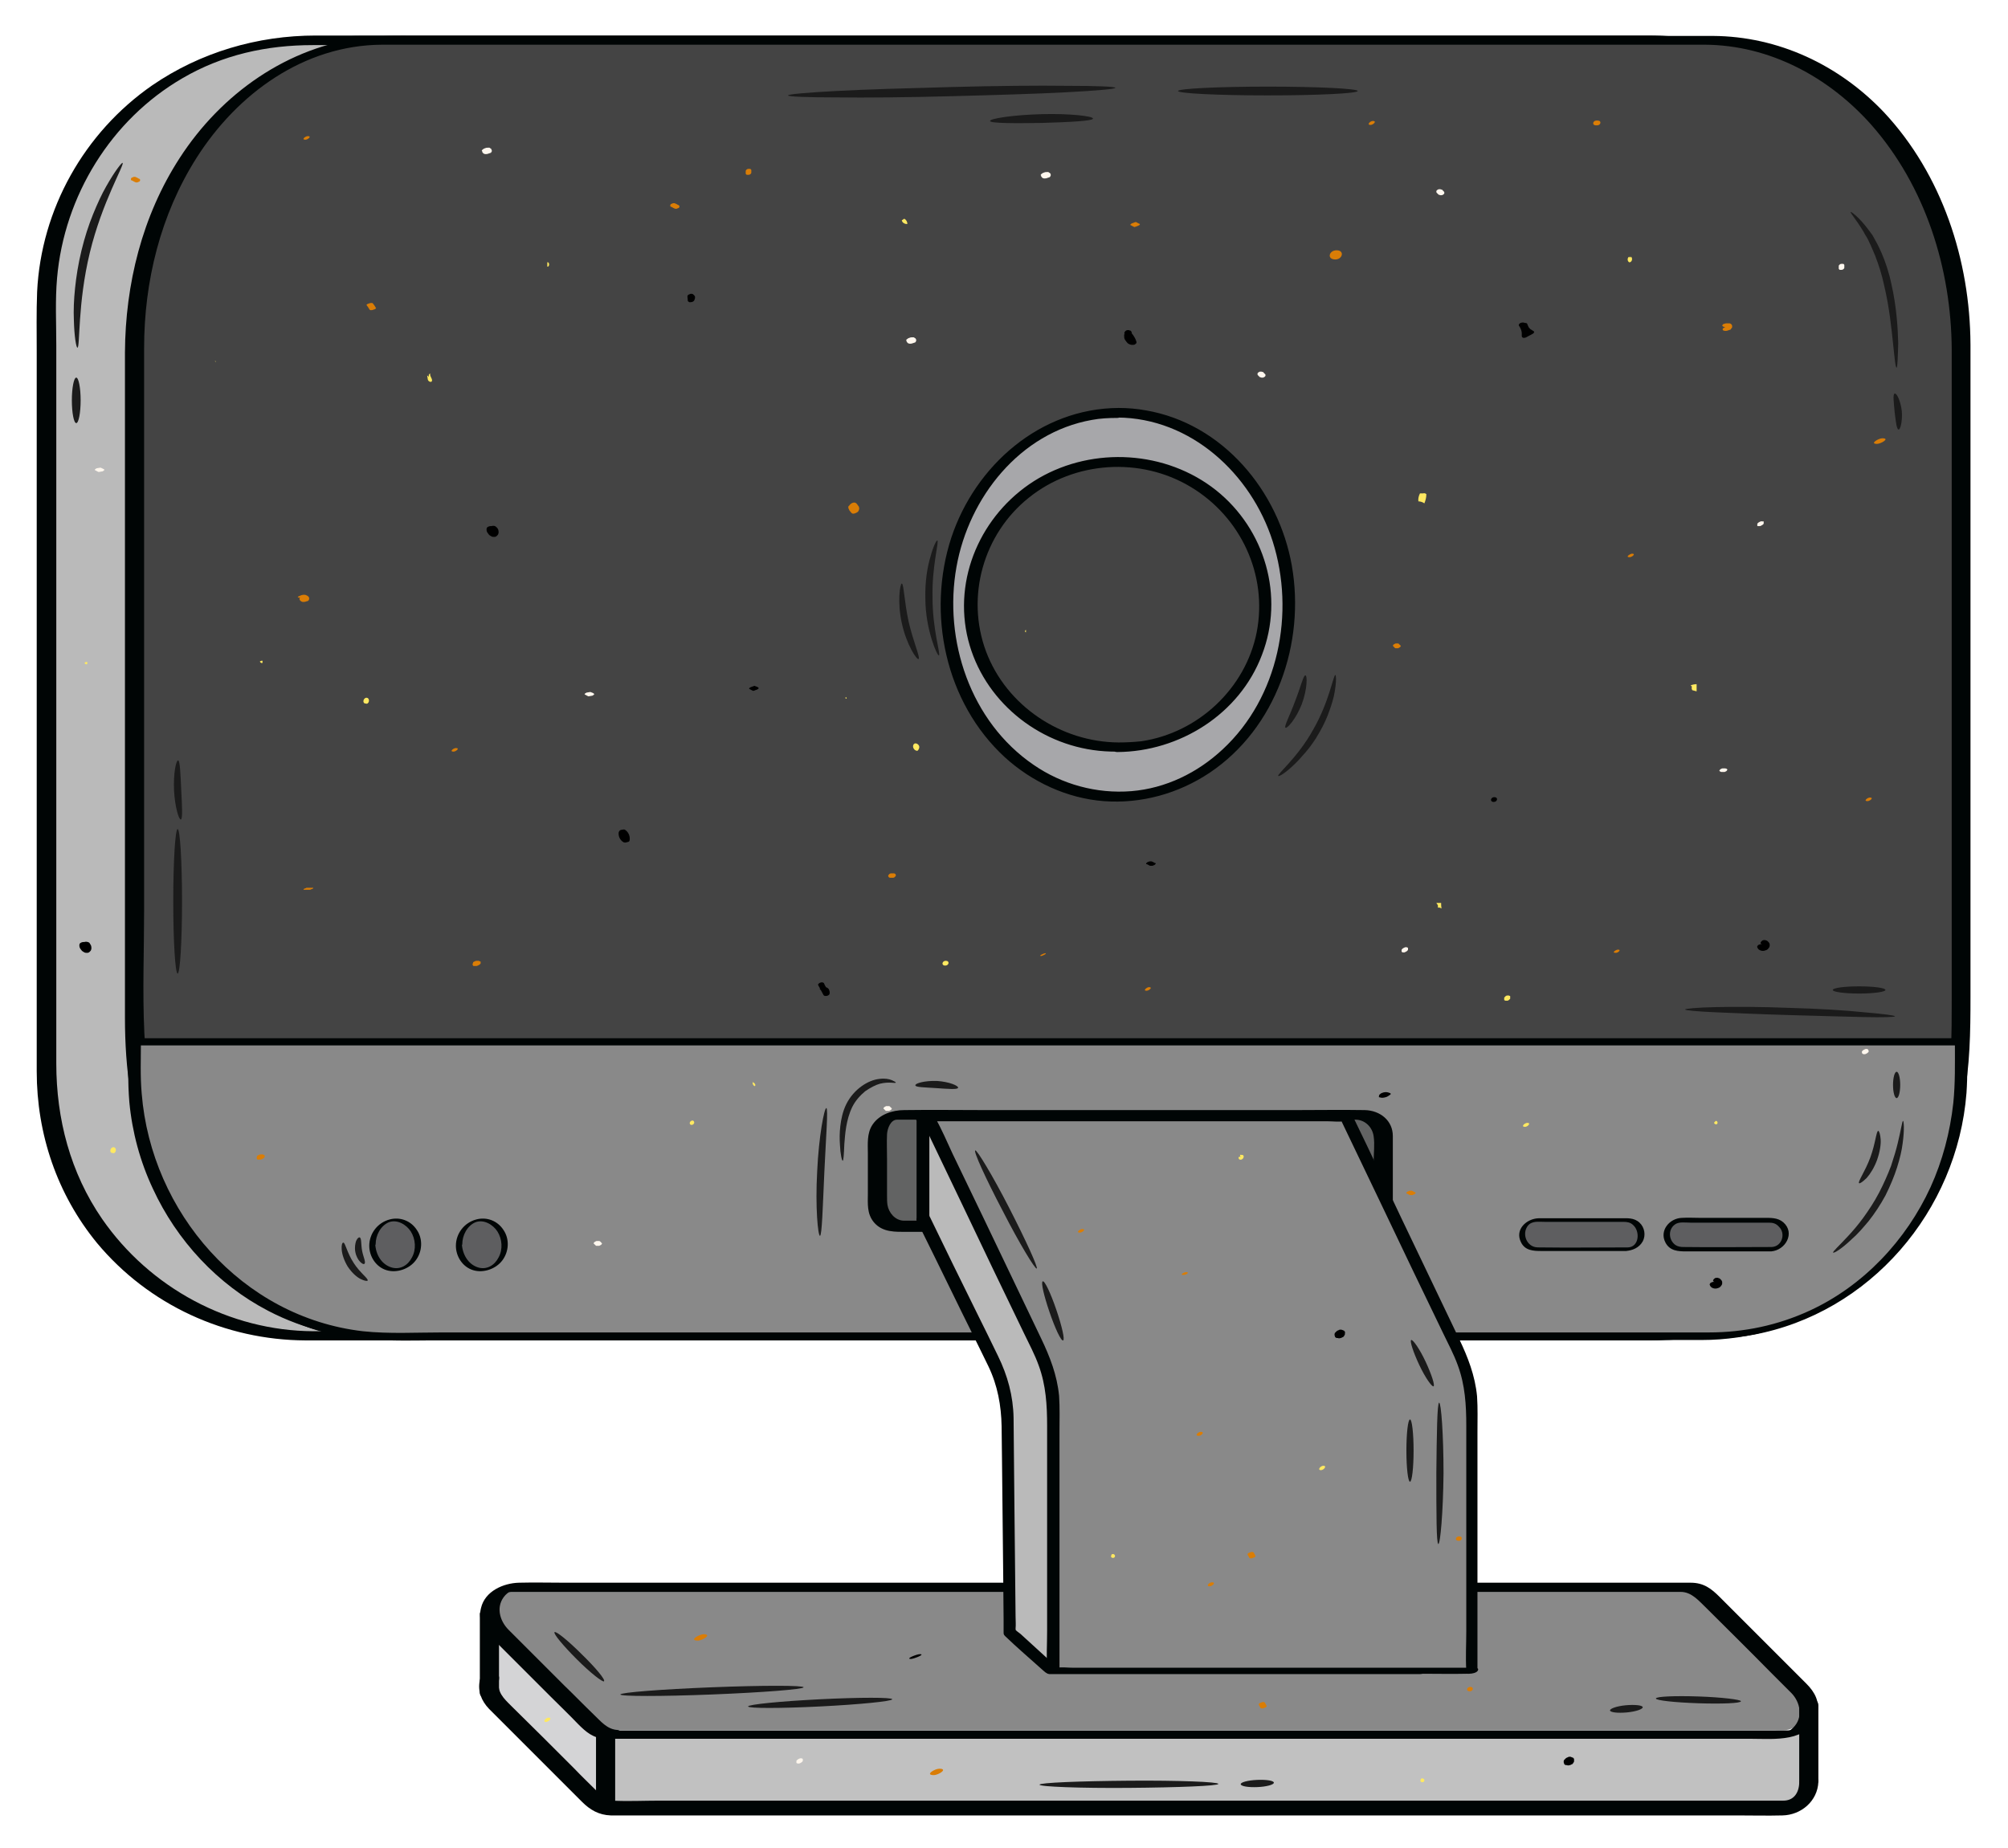 <?xml version="1.0" encoding="utf-8"?>
<!-- Generator: Adobe Illustrator 26.4.1, SVG Export Plug-In . SVG Version: 6.00 Build 0)  -->
<svg version="1.0" xmlns="http://www.w3.org/2000/svg" xmlns:xlink="http://www.w3.org/1999/xlink" x="0px" y="0px"
	 viewBox="0 0 503 463" style="enable-background:new 0 0 503 463;" xml:space="preserve">
<style type="text/css">
	.st0{opacity:0.4;fill:none;stroke:#9D9D9D;stroke-width:3.177;stroke-miterlimit:10;}
	.st1{opacity:0.4;fill:none;stroke:#9D9D9D;stroke-width:3.205;stroke-miterlimit:10;}
	.st2{fill:#5B5B5B;}
	.st3{fill:#CCCCCC;}
	.st4{fill:none;stroke:#000000;stroke-width:0.263;stroke-miterlimit:10;}
	.st5{fill:#FFE961;}
	.st6{fill:#DA7D06;}
	.st7{fill:#FFF7EE;}
	.st8{fill-rule:evenodd;clip-rule:evenodd;}
	.st9{fill:#231815;}
	.st10{fill:url(#SVGID_1_);}
	.st11{opacity:0.3;fill:url(#SVGID_00000151534773475735872920000007839739613939825284_);}
	.st12{filter:url(#Adobe_OpacityMaskFilter);}
	.st13{fill:url(#SVGID_00000119094324248316769010000007190453579717812381_);}
	.st14{mask:url(#SVGID_00000142878372637118498360000000373099022350185395_);fill:#FFFF9B;}
	.st15{fill:#FFFFB6;}
	.st16{filter:url(#Adobe_OpacityMaskFilter_00000168807149948124631270000003011189183912935826_);}
	.st17{fill:url(#SVGID_00000143592427479366847360000011161408341294287774_);}
	.st18{mask:url(#Cloud_00000165221559686111891690000006738741832339822759_);fill:#FFFFFF;}
	.st19{filter:url(#Adobe_OpacityMaskFilter_00000183217167866932840840000001717757034053709721_);}
	.st20{fill:url(#SVGID_00000107590027024663515540000018141137715786674341_);}
	.st21{mask:url(#Cloud_00000040533047314315122280000003197603578205788598_);fill:#FFFFFF;}
	.st22{filter:url(#Adobe_OpacityMaskFilter_00000140713626497739647780000006753040234217016989_);}
	.st23{fill:url(#SVGID_00000073702036363248112540000009403004104191867013_);}
	.st24{mask:url(#Cloud_00000094595171085086019890000012350843215275612830_);fill:#FFFFFF;}
	.st25{filter:url(#Adobe_OpacityMaskFilter_00000070800068592520862230000005009887376681155240_);}
	.st26{fill:url(#SVGID_00000096032472382243919160000016237790587572188597_);}
	.st27{mask:url(#Cloud_00000150803242842822190790000005894002895901333383_);fill:#FFFFFF;}
	.st28{filter:url(#Adobe_OpacityMaskFilter_00000141429615827380734710000011081333468413995161_);}
	.st29{fill:url(#SVGID_00000100343160342037878890000015700583489199655615_);}
	.st30{mask:url(#Cloud_00000162313508268454472470000013655048178986433702_);fill:#FFFFFF;}
	.st31{filter:url(#Adobe_OpacityMaskFilter_00000145020011490662247880000012917372257089710250_);}
	.st32{fill:url(#SVGID_00000056391027835730466250000017544114836042163609_);}
	.st33{mask:url(#Cloud_00000034788034376169081090000001665659869854548913_);fill:#FFFFFF;}
	.st34{filter:url(#Adobe_OpacityMaskFilter_00000049202897560015125680000006934640937401133474_);}
	.st35{fill:url(#SVGID_00000116924614923188729930000010379860608084690845_);}
	.st36{mask:url(#Cloud_00000007397741501038042570000009804073826935865248_);fill:#FFFFFF;}
	.st37{filter:url(#Adobe_OpacityMaskFilter_00000060732005191674177040000017303121708081596081_);}
	.st38{fill:url(#SVGID_00000026139750952352700050000007916543901305001376_);}
	.st39{mask:url(#Cloud_00000127757079627058811790000018264537118495228339_);fill:#FFFFFF;}
	.st40{fill:#83B5CE;}
	.st41{fill:#8EC3D7;}
	.st42{fill:none;}
	.st43{fill:#94E1EE;}
	.st44{fill:#AEEAF1;}
	.st45{fill:#88B4CD;}
	.st46{fill:#A1CADC;}
	.st47{fill:#A8C8D5;}
	.st48{fill:#C3DFEB;}
	.st49{fill:#9BC6D7;}
	.st50{fill:#ABD7E4;}
	.st51{fill:#95CADF;}
	.st52{fill:#9ACCDC;}
	.st53{fill:#81B1C3;}
	.st54{fill:#8EBDCB;}
	.st55{fill:#91C9DF;}
	.st56{fill:#AED4DF;}
	.st57{fill:#B6D9E4;}
	.st58{fill:#80AEC3;}
	.st59{fill:#9BC7DA;}
	.st60{fill:#B7D3DC;}
	.st61{fill:#A5C6D5;}
	.st62{fill:#B2D5E1;}
	.st63{opacity:0.8;}
	.st64{fill-rule:evenodd;clip-rule:evenodd;fill:#F8F8F1;}
	.st65{opacity:0.3;}
	.st66{fill-rule:evenodd;clip-rule:evenodd;fill:#F8F6F1;}
	.st67{fill:#F8F6F1;}
	.st68{fill:#F9F9F2;}
	.st69{fill-rule:evenodd;clip-rule:evenodd;fill:#F9F9F2;}
	.st70{fill:#ECFAFB;}
	.st71{opacity:0.25;}
	.st72{fill:#F8F6E3;}
	.st73{fill:#5E5D62;}
	.st74{fill:#B2B1B6;}
	.st75{fill:#434345;}
	.st76{opacity:0.2;fill:#000002;}
	.st77{fill:#7A797E;}
	.st78{fill:#5F5E63;}
	.st79{fill:#69686D;}
	.st80{opacity:0.2;}
	.st81{fill:#1D1715;}
	.st82{fill:#7C7C7C;}
	.st83{opacity:0.1;}
	.st84{fill:#3E312C;}
	.st85{fill:#614F49;}
	.st86{opacity:0.2;fill:#FFFFFF;}
	.st87{fill:#8DA29E;}
	.st88{fill:#D9D0D0;}
	.st89{fill:#202020;}
	.st90{opacity:0.7;}
	.st91{opacity:0.4;fill:none;stroke:#9D9D9D;stroke-width:2.449;stroke-miterlimit:10;}
	.st92{fill:#939393;}
	.st93{fill:#424242;}
	.st94{fill:url(#SVGID_00000111892266130850486660000004348407786374680462_);}
	.st95{opacity:0.3;fill:url(#SVGID_00000027566242794525600720000011670803058962884543_);}
	.st96{filter:url(#Adobe_OpacityMaskFilter_00000167360360436601034530000011271631650047570595_);}
	.st97{fill:url(#SVGID_00000134232581032168224170000009071508378083566763_);}
	.st98{mask:url(#SVGID_00000067941705724862731450000018077367603617433768_);fill:#FFFF9B;}
	.st99{filter:url(#Adobe_OpacityMaskFilter_00000057110649850577637700000014350588538318819467_);}
	.st100{fill:url(#SVGID_00000058586571775100721270000004657467949211585423_);}
	.st101{mask:url(#Cloud_00000027597160071661402620000016754023393065393296_);fill:#FFFFFF;}
	.st102{filter:url(#Adobe_OpacityMaskFilter_00000083766980267940726980000008392296629731144879_);}
	.st103{fill:url(#SVGID_00000140716662747040157130000009799690303550965121_);}
	.st104{mask:url(#Cloud_00000127031656533498625430000008831300685008090549_);fill:#FFFFFF;}
	.st105{filter:url(#Adobe_OpacityMaskFilter_00000082361877184016715260000001465626761830159521_);}
	.st106{fill:url(#SVGID_00000096758443708966710740000000572319125628622209_);}
	.st107{mask:url(#Cloud_00000114754403612041998990000008114367380035232399_);fill:#FFFFFF;}
	.st108{filter:url(#Adobe_OpacityMaskFilter_00000183226830610694140300000006943315745556512387_);}
	.st109{fill:url(#SVGID_00000152228272375671447580000004425168717411975086_);}
	.st110{mask:url(#Cloud_00000137827271855217510000000014047176170341337474_);fill:#FFFFFF;}
	.st111{filter:url(#Adobe_OpacityMaskFilter_00000039840084342118944650000016243063005889477024_);}
	.st112{fill:url(#SVGID_00000060714357784588351260000002305651937992322982_);}
	.st113{mask:url(#Cloud_00000048489937235939923320000014043001268667562624_);fill:#FFFFFF;}
	.st114{filter:url(#Adobe_OpacityMaskFilter_00000036209276943232018020000013685493042530903732_);}
	.st115{fill:url(#SVGID_00000057847548440486500390000016621349653487820723_);}
	.st116{mask:url(#Cloud_00000096743920177519710890000010510606361185112969_);fill:#FFFFFF;}
	.st117{filter:url(#Adobe_OpacityMaskFilter_00000031173083030124491000000003280274212775227566_);}
	.st118{fill:url(#SVGID_00000065757072498977974670000016625816603648921486_);}
	.st119{mask:url(#Cloud_00000013155830890628060250000013291295451220574097_);fill:#FFFFFF;}
	.st120{filter:url(#Adobe_OpacityMaskFilter_00000163766511404371473370000007316971308926033559_);}
	.st121{fill:url(#SVGID_00000089542584495794858290000001039847792690536123_);}
	.st122{mask:url(#Cloud_00000173860376282977449000000003498624110226655669_);fill:#FFFFFF;}
	.st123{fill:#FFFFFF;}
	.st124{opacity:0.4;fill:none;stroke:#9D9D9D;stroke-width:1.953;stroke-miterlimit:10;}
	.st125{fill:#BFBFBF;stroke:#000000;stroke-width:1.702;stroke-miterlimit:10;}
	.st126{fill:#BCBCBC;stroke:#000000;stroke-width:1.702;stroke-miterlimit:10;}
	.st127{fill:#EAEAEA;stroke:#000000;stroke-width:1.702;stroke-miterlimit:10;}
	.st128{fill:#A5A5A5;stroke:#000000;stroke-width:1.702;stroke-miterlimit:10;}
	.st129{fill:#424242;stroke:#000000;stroke-width:0.761;stroke-linejoin:round;stroke-miterlimit:10;}
	.st130{fill:#FFFFFF;stroke:#000000;stroke-width:4.077;stroke-linecap:round;stroke-miterlimit:10;}
	.st131{fill:#FFE255;stroke:#000000;stroke-width:4.077;stroke-linecap:round;stroke-miterlimit:10;}
	.st132{fill:#A4A4A4;stroke:#000000;stroke-width:7.757709e-02;stroke-miterlimit:10;}
	.st133{fill:#1E1E1E;}
	.st134{fill:#ABABAB;}
	.st135{fill:#FFE255;}
	.st136{fill:#FFFFFF;stroke:#000000;stroke-width:3.94;stroke-linecap:round;stroke-miterlimit:10;}
	.st137{fill:#FFE255;stroke:#000000;stroke-width:3.94;stroke-linecap:round;stroke-miterlimit:10;}
	.st138{fill:#494949;}
	.st139{fill:#1B1B1B;}
	.st140{fill:#D6D6D6;}
	.st141{fill:#010500;}
	.st142{fill:#D6D6D6;stroke:#000000;stroke-width:2;stroke-miterlimit:10;}
	.st143{fill:none;stroke:#000000;stroke-width:2;stroke-miterlimit:10;}
	.st144{fill:#D3D3D3;}
	.st145{fill:#191919;}
	.st146{fill:#BABABA;}
	.st147{fill:#E54B15;}
	.st148{fill:#EFEFEF;}
	.st149{fill:#F7F7F7;}
	.st150{fill:none;stroke:#000000;stroke-width:0.1;stroke-miterlimit:10;}
	.st151{fill:#F9F9F9;}
	.st152{fill:none;stroke:#000000;stroke-width:0.11;stroke-miterlimit:10;}
	.st153{fill-rule:evenodd;clip-rule:evenodd;fill:#262626;}
	.st154{clip-path:url(#SVGID_00000121997890332866554930000016117779604262649238_);}
	.st155{fill-rule:evenodd;clip-rule:evenodd;fill:#FFFFFF;}
	.st156{clip-path:url(#SVGID_00000152245001558431816330000016740684310485299384_);}
	.st157{fill:#F8D7B3;}
	.st158{fill:#E6BF93;}
	.st159{fill:#FDF8F3;}
	.st160{fill:#553B31;}
	.st161{fill:#FAE977;}
	.st162{fill:#CC812F;}
	.st163{fill:#FDF6EE;}
	.st164{clip-path:url(#SVGID_00000128452395532807233490000008088990797213246906_);}
	.st165{fill:#F4C556;}
	.st166{fill:#E86634;}
	.st167{fill:#FFFDF9;}
	.st168{opacity:0.1;clip-path:url(#SVGID_00000128452395532807233490000008088990797213246906_);}
	.st169{fill:none;stroke:#191919;stroke-width:0.316;stroke-miterlimit:10;}
	.st170{fill:#FFFCFF;}
	.st171{fill:#EDB063;}
	.st172{fill:#D4652D;}
	.st173{clip-path:url(#SVGID_00000181766286862589962500000016349380015926358191_);}
	.st174{clip-path:url(#SVGID_00000016797757315777293170000017878901885665622948_);}
	.st175{fill:#090D0D;}
	.st176{fill:#D2722A;}
	.st177{fill:none;stroke:#191919;stroke-width:7.929675e-02;stroke-miterlimit:10;}
	.st178{fill:#212121;}
	.st179{opacity:0.1;fill:#DFDDF6;}
	.st180{fill:#DFDDF6;}
	.st181{fill:#F2F3F1;}
	.st182{clip-path:url(#SVGID_00000180351305677678742080000014586890343712999816_);}
	.st183{clip-path:url(#SVGID_00000041984401747604982550000009210875770605841086_);}
	.st184{fill:#FAE8DA;}
	.st185{fill:#F7D7C2;}
	.st186{fill:#D38279;}
	.st187{fill:#B79260;}
	.st188{fill:#E5C094;}
	.st189{fill:#F4E1C5;}
	.st190{fill:none;stroke:#CEFEA6;stroke-width:0.316;stroke-miterlimit:10;}
	.st191{clip-path:url(#SVGID_00000016771531452174424070000005612885525476469940_);}
	.st192{clip-path:url(#SVGID_00000011026468415596687740000013339566471077394078_);}
	.st193{fill:#593B31;}
	.st194{fill:#47241A;}
	.st195{fill:#875B43;}
	.st196{fill:#834D32;}
	.st197{fill:#F6D060;}
	.st198{fill:#F6F8F7;}
	.st199{opacity:0.1;fill:#191919;}
	.st200{fill:#FDFACA;}
	.st201{fill:none;stroke:#A5A5A5;stroke-width:3.801;stroke-miterlimit:10;stroke-dasharray:11.343,11.343;}
	.st202{fill:none;stroke:#000000;stroke-miterlimit:10;}
	.st203{clip-path:url(#SVGID_00000137832700867242533540000007628491538989626302_);}
	.st204{fill:none;stroke:#191919;stroke-width:0.108;stroke-miterlimit:10;}
	.st205{fill:#66627B;}
	.st206{fill:#E5E5E5;}
	.st207{fill:#232323;}
	.st208{fill:#353535;}
	.st209{fill:#D8D7D6;}
	.st210{fill:#6D6D6D;}
	.st211{fill:none;stroke:#FFFFFF;stroke-width:5.693;stroke-linecap:round;stroke-linejoin:round;stroke-miterlimit:10;}
	.st212{fill:none;stroke:#FFFFFF;stroke-width:4.27;stroke-linecap:round;stroke-linejoin:round;stroke-miterlimit:10;}
	.st213{fill:#0A0A0A;}
	.st214{stroke:#000000;stroke-width:0.175;stroke-miterlimit:10;}
	.st215{stroke:#000000;stroke-width:0.836;stroke-miterlimit:10;}
	.st216{fill:none;stroke:#000000;stroke-width:3.611;stroke-linecap:round;stroke-linejoin:round;stroke-miterlimit:10;}
	.st217{fill:#ABEFEF;}
	.st218{opacity:0.6;fill:#FFFFFF;}
	.st219{opacity:0.6;}
	.st220{fill:none;stroke:#FFFFFF;stroke-width:5.801;stroke-linecap:round;stroke-linejoin:round;stroke-miterlimit:10;}
	.st221{fill:none;stroke:#FFFFFF;stroke-width:4.351;stroke-linecap:round;stroke-linejoin:round;stroke-miterlimit:10;}
	.st222{stroke:#000000;stroke-width:0.178;stroke-miterlimit:10;}
	.st223{stroke:#000000;stroke-width:0.851;stroke-miterlimit:10;}
	.st224{fill:none;stroke:#000000;stroke-width:3.679;stroke-linecap:round;stroke-linejoin:round;stroke-miterlimit:10;}
	.st225{fill:#D39FD3;}
	.st226{opacity:0.2;clip-path:url(#SVGID_00000091707444861180563050000015040658466201127347_);}
	.st227{fill:none;stroke:#191919;stroke-width:6.750000e-02;stroke-miterlimit:10;}
	.st228{clip-path:url(#SVGID_00000091707444861180563050000015040658466201127347_);}
	.st229{fill:#A59982;}
	.st230{fill:#2F312B;}
	.st231{fill:#4F453A;}
	.st232{fill:#73695D;}
	.st233{fill:#424043;}
	.st234{fill:#39332D;}
	.st235{fill:none;stroke:#191919;stroke-width:0.135;stroke-miterlimit:10;}
	.st236{fill:#DCB159;}
	.st237{fill:#F5D89A;}
	.st238{fill:none;stroke:#000000;stroke-width:8;stroke-miterlimit:10;stroke-dasharray:12;}
	.st239{clip-path:url(#SVGID_00000098213045097009295400000011122757860994290343_);}
	.st240{fill:none;stroke:#191919;stroke-width:0.108;stroke-miterlimit:10;}
	.st241{clip-path:url(#SVGID_00000104704770991380410950000004270156298718097573_);}
	.st242{fill:#897E6E;}
	.st243{fill:#40372E;}
	.st244{fill:#1E1D1E;}
	.st245{fill:#48362B;stroke:#191919;stroke-width:0.129;stroke-linecap:round;stroke-linejoin:round;stroke-miterlimit:10;}
	.st246{fill:#734E3A;}
	.st247{fill:#513529;}
	.st248{fill:#9F4032;}
	.st249{fill:#EAA940;}
	.st250{fill:#DC703A;}
	.st251{fill:none;stroke:#191919;stroke-width:0.215;stroke-miterlimit:10;}
	.st252{fill:#F1F1F1;}
	.st253{fill:#CBCBCB;}
	.st254{fill:#F9E16D;}
	.st255{opacity:0.16;fill:#F9F9FF;}
	.st256{fill:#E8C24D;}
	.st257{fill:#C4A33F;}
	
		.st258{opacity:0.6;fill:none;stroke:#FFFFFF;stroke-width:5.807;stroke-linecap:round;stroke-linejoin:round;stroke-miterlimit:10;}
	
		.st259{opacity:0.6;fill:none;stroke:#FFFFFF;stroke-width:4.355;stroke-linecap:round;stroke-linejoin:round;stroke-miterlimit:10;}
	.st260{stroke:#000000;stroke-width:0.178;stroke-miterlimit:10;}
	.st261{stroke:#000000;stroke-width:0.852;stroke-miterlimit:10;}
	.st262{fill:none;stroke:#000000;stroke-width:3.683;stroke-linecap:round;stroke-linejoin:round;stroke-miterlimit:10;}
	.st263{stroke:#000000;stroke-width:1.486;stroke-miterlimit:10;}
	.st264{fill:#EE9B4C;}
	.st265{fill:#A7543E;}
	.st266{fill:#F5E05A;}
	.st267{fill:#CD806F;}
	.st268{fill:#F5C49C;}
	.st269{fill:#FCF2BE;}
	.st270{fill:#BF7B43;}
	.st271{fill:#A4DB68;}
	.st272{fill:#824828;}
	.st273{fill:#F5C94F;}
	.st274{fill:#E89F52;}
	.st275{fill:#D2534D;}
	.st276{fill:none;stroke:#191919;stroke-width:0.25;stroke-miterlimit:10;}
	.st277{fill:#F2D5B5;}
	.st278{fill:#F5C391;}
	.st279{fill:#EEA7A5;}
	.st280{fill:#F8D883;}
	.st281{fill:#D0F997;}
	.st282{fill:#BF7A58;}
	.st283{fill:#FFFFFF;stroke:#000000;stroke-width:12.19;stroke-linejoin:round;stroke-miterlimit:10;}
	.st284{fill:#65DA65;}
	.st285{fill:#98F8A9;}
	.st286{fill:#D87D2E;}
	.st287{fill:#FAE761;}
	.st288{fill:#EBEBEB;}
	.st289{fill:url(#SVGID_00000096040590052078805750000010751824309265116596_);}
	.st290{fill:#FAE59C;}
	.st291{opacity:0.17;}
	.st292{fill:url(#SVGID_00000045603425708132419810000017553543302346416023_);}
	.st293{fill:url(#SVGID_00000177477084253597362940000009161872827717423539_);}
	.st294{fill:url(#SVGID_00000054984581057782828950000011404400961019917205_);}
	.st295{fill:url(#SVGID_00000171695298591996297920000002069011703719487649_);}
	.st296{fill:url(#SVGID_00000106870174325863133630000002331350623680977059_);}
	.st297{fill:url(#SVGID_00000059994830293999838480000016163593667272235165_);}
	.st298{fill:url(#SVGID_00000134240212062626776460000006043221997355351469_);}
	.st299{fill:url(#SVGID_00000011729017382240065230000005271547299772861623_);}
	.st300{fill:url(#SVGID_00000097490481829910136070000012993433970298546572_);}
	.st301{fill:url(#SVGID_00000106132250280839592910000016341510010525071790_);}
	.st302{fill:url(#SVGID_00000079468873953899219870000017542465530771175606_);}
	.st303{fill:url(#SVGID_00000173868003915376515360000017306664719880898990_);}
	.st304{fill:url(#SVGID_00000087384010321087418440000013881176831120732602_);}
	.st305{fill:url(#SVGID_00000072245388077224988490000012208314145862997406_);}
	.st306{fill:url(#SVGID_00000155110957092598402650000013756710444589868699_);}
	.st307{fill:url(#SVGID_00000049204573217743590820000014810416687766062745_);}
	.st308{fill:url(#SVGID_00000090979548425384408950000007093167064337743757_);}
	.st309{fill:url(#SVGID_00000090276872919729959150000011210080749960594875_);}
	.st310{fill:none;stroke:#A5A5A5;stroke-width:2.465;stroke-miterlimit:10;stroke-dasharray:7.398,7.398;}
	.st311{fill:none;stroke:#000000;stroke-width:0.571;stroke-miterlimit:10;}
	.st312{clip-path:url(#SVGID_00000183240643785036672240000001579158532805370045_);}
	.st313{fill:none;stroke:#191919;stroke-width:7.071956e-02;stroke-miterlimit:10;}
	.st314{fill:none;stroke:#FFFFFF;stroke-width:5.092;stroke-linecap:round;stroke-linejoin:round;stroke-miterlimit:10;}
	.st315{fill:none;stroke:#FFFFFF;stroke-width:3.819;stroke-linecap:round;stroke-linejoin:round;stroke-miterlimit:10;}
	.st316{stroke:#000000;stroke-width:0.156;stroke-miterlimit:10;}
	.st317{stroke:#000000;stroke-width:0.747;stroke-miterlimit:10;}
	.st318{fill:none;stroke:#000000;stroke-width:3.23;stroke-linecap:round;stroke-linejoin:round;stroke-miterlimit:10;}
	.st319{fill:none;stroke:#FFFFFF;stroke-width:5.188;stroke-linecap:round;stroke-linejoin:round;stroke-miterlimit:10;}
	.st320{fill:none;stroke:#FFFFFF;stroke-width:3.891;stroke-linecap:round;stroke-linejoin:round;stroke-miterlimit:10;}
	.st321{stroke:#000000;stroke-width:0.159;stroke-miterlimit:10;}
	.st322{stroke:#000000;stroke-width:0.761;stroke-miterlimit:10;}
	.st323{fill:none;stroke:#000000;stroke-width:3.291;stroke-linecap:round;stroke-linejoin:round;stroke-miterlimit:10;}
	.st324{opacity:0.2;clip-path:url(#SVGID_00000122679450736239370200000008025714502430613381_);}
	.st325{fill:none;stroke:#191919;stroke-width:5.562241e-02;stroke-miterlimit:10;}
	.st326{clip-path:url(#SVGID_00000122679450736239370200000008025714502430613381_);}
	.st327{fill:none;stroke:#191919;stroke-width:0.111;stroke-miterlimit:10;}
	.st328{clip-path:url(#SVGID_00000061433474166771545830000018341688483412928436_);}
	.st329{fill:none;stroke:#191919;stroke-width:8.937503e-02;stroke-miterlimit:10;}
	.st330{clip-path:url(#SVGID_00000111883279010491447100000006487646474605160871_);}
	.st331{fill:#48362B;stroke:#191919;stroke-width:0.107;stroke-linecap:round;stroke-linejoin:round;stroke-miterlimit:10;}
	.st332{fill:none;stroke:#191919;stroke-width:0.179;stroke-miterlimit:10;}
	.st333{fill:none;stroke:#000000;stroke-width:4.571;stroke-miterlimit:10;stroke-dasharray:6.857;}
	.st334{fill:none;stroke:#A5A5A5;stroke-width:2.12;stroke-miterlimit:10;stroke-dasharray:6.335,6.335;}
	
		.st335{opacity:0.6;fill:none;stroke:#FFFFFF;stroke-width:3.972;stroke-linecap:round;stroke-linejoin:round;stroke-miterlimit:10;}
	
		.st336{opacity:0.6;fill:none;stroke:#FFFFFF;stroke-width:2.979;stroke-linecap:round;stroke-linejoin:round;stroke-miterlimit:10;}
	.st337{stroke:#000000;stroke-width:0.122;stroke-miterlimit:10;}
	.st338{stroke:#000000;stroke-width:0.583;stroke-miterlimit:10;}
	.st339{fill:none;stroke:#000000;stroke-width:2.519;stroke-linecap:round;stroke-linejoin:round;stroke-miterlimit:10;}
	.st340{stroke:#000000;stroke-width:1.017;stroke-miterlimit:10;}
	.st341{fill:none;stroke:#191919;stroke-width:0.171;stroke-miterlimit:10;}
	.st342{fill:#FFFFFF;stroke:#000000;stroke-width:7.909;stroke-linejoin:round;stroke-miterlimit:10;}
	.st343{fill:url(#SVGID_00000170245365199128192260000017920992673679677840_);}
	.st344{fill:url(#SVGID_00000070837386354000632520000014037962886646202805_);}
	.st345{fill:url(#SVGID_00000164474164859177798880000012546143252920756395_);}
	.st346{fill:url(#SVGID_00000126311125397371693530000012101016038377054638_);}
	.st347{fill:url(#SVGID_00000168836416467759254820000001370528334588686267_);}
	.st348{fill:url(#SVGID_00000002380076030202155730000000007349246716472496_);}
	.st349{fill:url(#SVGID_00000152227381534359991160000003309966107956222892_);}
	.st350{fill:url(#SVGID_00000098916415596320895630000001829724331375071415_);}
	.st351{fill:url(#SVGID_00000049201290025339150890000002839343695035613342_);}
	.st352{fill:url(#SVGID_00000152949051779717455700000012569718964912823949_);}
	.st353{fill:url(#SVGID_00000075842586540340347670000011609170273318305466_);}
	.st354{fill:url(#SVGID_00000079479481467467337050000003500200241935413685_);}
	.st355{fill:url(#SVGID_00000047751113670806778180000010620783851419842481_);}
	.st356{fill:url(#SVGID_00000025403123080108216950000005588185569578045373_);}
	.st357{fill:url(#SVGID_00000113335629525834772760000017041317288509772477_);}
	.st358{fill:url(#SVGID_00000155145935856046880000000006746513870597622154_);}
	.st359{fill:url(#SVGID_00000105429145703499493660000008106573924196886717_);}
	.st360{fill:url(#SVGID_00000043456110907750210800000018197747956140469164_);}
	.st361{fill:url(#SVGID_00000173881437972675761150000006599119357917791142_);}
	.st362{opacity:0.4;}
	.st363{fill:#F7F7F7;stroke:#010500;stroke-width:6;stroke-miterlimit:10;}
	.st364{fill:#FFE255;stroke:#000000;stroke-width:2.569;stroke-linecap:round;stroke-miterlimit:10;}
	.st365{fill:#FFF8D9;stroke:#8E8E8E;stroke-width:2.569;stroke-linecap:round;stroke-miterlimit:10;}
	.st366{fill:#4E60F2;}
	.st367{fill:#55AADA;}
	.st368{fill:none;stroke:#010500;stroke-width:3;stroke-miterlimit:10;stroke-dasharray:11.402;}
	.st369{fill:none;stroke:#010500;stroke-width:6.334;stroke-miterlimit:10;}
	.st370{clip-path:url(#SVGID_00000005252547969622904600000017454280490935863946_);}
	.st371{stroke:#FFFFFF;stroke-width:2;stroke-miterlimit:10;}
	.st372{clip-path:url(#SVGID_00000136380655157091408760000017106860189594431675_);}
	.st373{fill:#FFFFFF;stroke:#000000;stroke-width:3.303;stroke-linecap:round;stroke-miterlimit:10;}
	.st374{stroke:#FFFFFF;stroke-width:4.327;stroke-linecap:round;stroke-miterlimit:10;}
	.st375{fill:#818181;}
	.st376{filter:url(#Adobe_OpacityMaskFilter_00000123442433318583236650000010610489200327074182_);}
	.st377{mask:url(#SVGID_00000124847053593698918260000000291560563247651221_);}
	.st378{fill:#F11616;}
	.st379{fill:#CD0000;}
	.st380{fill:#C1C1C1;}
	.st381{fill:#D4D4D6;}
	.st382{fill:#898989;}
	.st383{fill:#000505;}
	.st384{fill:#A7A7AA;}
	.st385{fill:#444444;}
	.st386{fill:#626363;}
	.st387{fill:#5E5E60;}
	.st388{fill:none;stroke:#000000;stroke-width:0.174;stroke-miterlimit:10;}
	.st389{opacity:0.5;}
	.st390{fill:#010500;stroke:#010500;stroke-width:6;stroke-miterlimit:10;}
	.st391{fill:none;stroke:#010500;stroke-width:6;stroke-miterlimit:10;}
	.st392{clip-path:url(#SVGID_00000161624425305511183030000010214567739619903156_);}
	.st393{fill:none;stroke:#010500;stroke-width:3;stroke-miterlimit:10;}
	.st394{fill:none;stroke:#010500;stroke-width:3;stroke-miterlimit:10;stroke-dasharray:11.616,11.616;}
	.st395{fill:#0F0F0F;}
	.st396{fill:#3A3A3A;}
	.st397{fill:#515151;}
	.st398{fill:none;stroke:#000000;stroke-width:0.971;stroke-miterlimit:10;}
	.st399{clip-path:url(#SVGID_00000080181869963575400650000016417405634559691953_);}
	.st400{clip-path:url(#SVGID_00000056395165531786501830000005299877667919571867_);}
	.st401{opacity:0.4;fill:#111111;}
	.st402{fill:#262626;}
	.st403{fill:#CD3E33;}
	.st404{fill:#F8EBEC;}
	.st405{fill:none;stroke:#000000;stroke-width:0.15;stroke-miterlimit:10;}
	.st406{fill-rule:evenodd;clip-rule:evenodd;fill:#111111;}
	.st407{fill:#FFC31A;}
	.st408{fill:#989898;}
	.st409{fill:#888686;}
	.st410{fill:#696969;}
	.st411{fill:#B2B2B2;}
	.st412{fill:#C8C8C8;}
	.st413{opacity:0.61;}
	.st414{fill:#404042;}
	.st415{fill:#323232;}
	.st416{fill:#211E20;}
	.st417{opacity:0.52;}
	.st418{fill:#787679;}
	.st419{fill-rule:evenodd;clip-rule:evenodd;fill:#D8D8D8;}
	.st420{fill-rule:evenodd;clip-rule:evenodd;fill:#EAEAEA;}
	.st421{fill-rule:evenodd;clip-rule:evenodd;fill:#161616;}
	.st422{fill-rule:evenodd;clip-rule:evenodd;fill:#3F3F3F;}
	.st423{fill-rule:evenodd;clip-rule:evenodd;fill:#BF9F6B;}
	.st424{fill-rule:evenodd;clip-rule:evenodd;fill:#CCAB71;}
	.st425{fill:#EDEDED;}
	.st426{fill:#9D9D9D;}
	.st427{fill:#292A2F;}
	.st428{fill:#DFDFDE;}
	.st429{fill:#676868;}
	.st430{fill:#868686;}
	.st431{fill:#505151;}
	.st432{fill:#161619;}
	.st433{fill:#EB5D76;}
	.st434{fill:#F1AF3D;}
	.st435{fill:#F5CB97;}
	.st436{fill:#1F1D1E;}
	.st437{fill:#D09A37;}
	.st438{fill:#D4443D;}
	.st439{fill:#FFFFFF;stroke:#000000;stroke-width:7.27;stroke-linecap:round;stroke-miterlimit:10;}
	.st440{fill:#FFFFFF;stroke:#000000;stroke-width:5.144;stroke-miterlimit:10;}
	.st441{fill:#FFFFFF;stroke:#DDDDDD;stroke-width:5.144;stroke-miterlimit:10;}
	.st442{fill:#D6D6D6;stroke:#000000;stroke-width:1.473;stroke-miterlimit:10;}
	.st443{fill:none;stroke:#000000;stroke-width:1.473;stroke-miterlimit:10;}
	.st444{fill:none;stroke:#000000;stroke-width:7.364866e-02;stroke-miterlimit:10;}
	.st445{fill:none;stroke:#000000;stroke-width:8.118261e-02;stroke-miterlimit:10;}
	.st446{fill:none;stroke:#000000;stroke-width:0.158;stroke-miterlimit:10;}
	.st447{filter:url(#Adobe_OpacityMaskFilter_00000172439332497674134760000010614646959807476893_);}
	.st448{mask:url(#SVGID_00000067945528431544120570000013372376941776751807_);}
	.st449{fill:none;stroke:#000000;stroke-width:0.105;stroke-miterlimit:10;}
	.st450{clip-path:url(#SVGID_00000103231360055745255460000001523365651580218303_);}
	.st451{clip-path:url(#SVGID_00000154408978734037193880000013712975494154402176_);}
	.st452{clip-path:url(#SVGID_00000079443835390291332710000010892541931184253616_);}
	.st453{opacity:0.1;clip-path:url(#SVGID_00000079443835390291332710000010892541931184253616_);}
	.st454{fill:none;stroke:#191919;stroke-width:0.264;stroke-miterlimit:10;}
	.st455{clip-path:url(#SVGID_00000000202813225438560710000001615725948620519828_);}
	.st456{clip-path:url(#SVGID_00000102512785340619910310000000287797196844561847_);}
	.st457{fill:none;stroke:#CEFEA6;stroke-width:0.264;stroke-miterlimit:10;}
	.st458{clip-path:url(#SVGID_00000128448048587031329340000003538713380651560624_);}
	.st459{fill:url(#SVGID_00000092457050879101454200000016565103460426188181_);}
	.st460{opacity:0.3;fill:url(#SVGID_00000065788346868610340010000001431327577757964958_);}
	.st461{filter:url(#Adobe_OpacityMaskFilter_00000099634373253159366350000011000916243227045563_);}
	.st462{fill:url(#SVGID_00000138552835286687106290000009508800118509614721_);}
	.st463{mask:url(#SVGID_00000059304034798989376200000010478556976754895257_);fill:#FFFF9B;}
	.st464{filter:url(#Adobe_OpacityMaskFilter_00000004511323391942179950000009301832195020040618_);}
	.st465{fill:url(#SVGID_00000142139117586873969850000007307586215963987360_);}
	.st466{mask:url(#Cloud_00000167361829738200702830000017152563425586554801_);fill:#FFFFFF;}
	.st467{filter:url(#Adobe_OpacityMaskFilter_00000024688280668468971200000010602706566342675645_);}
	.st468{fill:url(#SVGID_00000075856321459628206540000014589006046093193893_);}
	.st469{mask:url(#Cloud_00000061445453259877684060000008528593700180745651_);fill:#FFFFFF;}
	.st470{filter:url(#Adobe_OpacityMaskFilter_00000171684187282820383410000008379379296836648614_);}
	.st471{fill:url(#SVGID_00000150078570581680255810000014984692475429127558_);}
	.st472{mask:url(#Cloud_00000050628749148658675690000013799509429386009271_);fill:#FFFFFF;}
	.st473{filter:url(#Adobe_OpacityMaskFilter_00000178194674887827095430000001704561671087208115_);}
	.st474{fill:url(#SVGID_00000098209085625849797490000014290561681466704799_);}
	.st475{mask:url(#Cloud_00000043455652078902531390000009152746293389105052_);fill:#FFFFFF;}
	.st476{filter:url(#Adobe_OpacityMaskFilter_00000108301746839886298550000006959168457073526668_);}
	.st477{fill:url(#SVGID_00000083078410959552124270000002310205393892479901_);}
	.st478{mask:url(#Cloud_00000089555511079941818750000013750283742193335199_);fill:#FFFFFF;}
	.st479{filter:url(#Adobe_OpacityMaskFilter_00000127045284542056081200000007783423405507219846_);}
	.st480{fill:url(#SVGID_00000051351897141424410220000005431810527332133020_);}
	.st481{mask:url(#Cloud_00000026878992155650618090000004670387895650093972_);fill:#FFFFFF;}
	.st482{filter:url(#Adobe_OpacityMaskFilter_00000151537734323208288000000008893263254001198979_);}
	.st483{fill:url(#SVGID_00000021814664697815272740000016308703425633106305_);}
	.st484{mask:url(#Cloud_00000039103192522289349450000014389831289075072405_);fill:#FFFFFF;}
	.st485{filter:url(#Adobe_OpacityMaskFilter_00000022535849812616229270000010927483900104447406_);}
	.st486{fill:url(#SVGID_00000134946949496554672920000003399213912974249914_);}
	.st487{mask:url(#Cloud_00000124128851695960453280000003534916329961992359_);fill:#FFFFFF;}
	.st488{filter:url(#Adobe_OpacityMaskFilter_00000130616119279127631200000005457023397358890168_);}
	.st489{mask:url(#SVGID_00000026849229374163644040000017257833274093876404_);}
	.st490{clip-path:url(#SVGID_00000093147587106506843530000011438578523222724754_);}
	.st491{fill:#B43E2A;}
	.st492{fill:#8E2F24;}
	.st493{fill:#FDFFF3;}
	.st494{clip-path:url(#SVGID_00000171710315526565625990000000102640367046472070_);}
	.st495{fill:#F3B861;}
	.st496{fill:#D99B4A;}
	.st497{fill:#F4D2A3;}
	.st498{fill:#F5C461;}
	.st499{fill:#F9EFC4;}
	.st500{fill:#FAE7A2;}
	.st501{fill:#FAE7A2;stroke:#F7D291;stroke-miterlimit:10;}
	.st502{fill:#EFCE63;}
	.st503{fill:none;stroke:#2CFE82;stroke-width:0.5;stroke-miterlimit:10;}
	.st504{fill:none;stroke:#191919;stroke-width:0.75;stroke-miterlimit:10;}
	.st505{fill:#6C5D54;}
	.st506{fill:#F5E6D8;}
	.st507{fill:#393736;}
	.st508{fill:#F5C461;stroke:#191919;stroke-width:0.5;stroke-miterlimit:10;}
	.st509{fill:#F5EDE1;}
	.st510{fill:#E1B748;}
	.st511{clip-path:url(#SVGID_00000142151671251586270040000007779793155188546451_);}
	.st512{fill:#885D1E;}
	.st513{fill:none;stroke:#191919;stroke-miterlimit:10;}
	.st514{fill:#060401;}
	.st515{fill:#F4E3D0;}
	.st516{clip-path:url(#SVGID_00000120545253208166993400000012312287839916249232_);}
	.st517{opacity:0.7;clip-path:url(#SVGID_00000155137329561386491860000009382625799653962133_);}
	.st518{clip-path:url(#SVGID_00000155137329561386491860000009382625799653962133_);}
	.st519{clip-path:url(#SVGID_00000116194576049809195380000012803884773123694253_);}
	.st520{clip-path:url(#SVGID_00000126283922103681881920000017494910303188585102_);}
	.st521{fill:#52AAE0;}
	.st522{fill:#92E7FB;}
	.st523{opacity:0.1;fill:#020202;}
	.st524{fill:#12221E;}
	.st525{fill:#B6B6B6;}
	.st526{fill:#DCDCDC;}
	.st527{fill:#929292;}
	.st528{fill:#A4A4A4;}
	.st529{clip-path:url(#SVGID_00000153683267949377399940000016496351411700995735_);}
	.st530{clip-path:url(#SVGID_00000105399259498342195680000018304586765340633523_);}
	.st531{fill:#CAAC88;}
	.st532{fill:#5283B0;}
	.st533{fill:#FFFFD0;}
	.st534{fill:#9D3A37;}
	.st535{opacity:0.67;}
	.st536{fill:#282828;}
	.st537{fill:#DFDEDD;}
	.st538{opacity:0.19;}
	.st539{clip-path:url(#SVGID_00000086682208620338541510000008254712366411112352_);}
	.st540{fill:#B18641;}
	.st541{fill:#CBAA75;}
	.st542{fill:#EDCC97;}
	.st543{fill:#ECECEC;}
	.st544{opacity:0.14;fill:#F9F9FF;}
	.st545{fill:#41322E;}
	.st546{fill:#332725;}
	.st547{fill:#4E3E3B;}
	.st548{clip-path:url(#SVGID_00000161631968341578085060000015293760930649418677_);}
	.st549{fill:none;stroke:#E9FCE8;stroke-width:0.25;stroke-miterlimit:10;}
	.st550{fill:#765883;}
	.st551{fill:#5F5D7B;}
	.st552{fill:#AEBA57;}
	.st553{fill:#424430;}
	.st554{fill:#846A62;}
	.st555{fill:#B5A8A4;}
	.st556{fill:#3F3334;}
	.st557{fill:#312729;}
	.st558{fill:#5C4549;}
	.st559{fill:#48362B;stroke:#191919;stroke-width:0.3;stroke-linecap:round;stroke-linejoin:round;stroke-miterlimit:10;}
	.st560{clip-path:url(#SVGID_00000175292332899938345350000006548565668975938184_);}
	.st561{fill:url(#SVGID_00000070113384537280097360000017998806483913739668_);}
	.st562{fill:#514B4B;}
	.st563{fill:#F0EAEA;}
	.st564{fill:#FFFDFC;}
	.st565{fill:#EBA25D;}
	.st566{clip-path:url(#SVGID_00000174562918416457952130000007018913339690853761_);}
	.st567{fill:#F7F5E6;}
	.st568{fill:none;stroke:#ED83DD;stroke-width:0.75;stroke-miterlimit:10;}
	.st569{fill:none;stroke:#191919;stroke-width:0.25;stroke-linecap:round;stroke-linejoin:round;stroke-miterlimit:10;}
	.st570{fill:#515983;}
	.st571{fill:#C79336;}
	.st572{fill:#0C1104;}
	.st573{fill:#FBEDCD;}
	.st574{fill:none;stroke:#01010C;stroke-miterlimit:10;}
	.st575{clip-path:url(#SVGID_00000083782382387032823400000009967840910154774702_);}
	.st576{fill:#D8993A;}
	.st577{fill:#F4D07A;}
	.st578{fill:#C87966;}
	.st579{fill:#F2C55F;}
	.st580{fill:#6A852E;}
	.st581{fill:#2D2D2D;}
	.st582{clip-path:url(#SVGID_00000063596114346000023110000010732287372888191391_);}
	.st583{fill:#FBF07C;}
	.st584{clip-path:url(#SVGID_00000059289769654927747310000012770304565751827886_);}
	.st585{fill:#FDFAF7;}
	.st586{fill:#A7A7A7;}
	.st587{opacity:0.64;}
	.st588{fill:#504D42;}
	.st589{clip-path:url(#SVGID_00000086667316197309743220000017639797038388195733_);}
	.st590{fill:none;stroke:#191919;stroke-width:9;stroke-linecap:round;stroke-linejoin:round;stroke-miterlimit:10;}
	.st591{fill:none;stroke:#191919;stroke-width:3.75;stroke-linecap:round;stroke-linejoin:round;stroke-miterlimit:10;}
	.st592{fill:#EFC35F;}
	.st593{fill:#F8DB9A;}
	.st594{fill:#EDB447;}
	.st595{clip-path:url(#SVGID_00000020363422873859316110000009030960048966529981_);}
	.st596{clip-path:url(#SVGID_00000074412144975668179060000012200337546428777909_);}
	.st597{clip-path:url(#SVGID_00000047748794033162116320000013772896072477851801_);}
	.st598{clip-path:url(#SVGID_00000173124772406872018960000007971340227207224219_);}
	.st599{opacity:0.7;clip-path:url(#SVGID_00000152950098629391107990000017784935400340266902_);}
	.st600{clip-path:url(#SVGID_00000152950098629391107990000017784935400340266902_);}
	.st601{clip-path:url(#SVGID_00000105412223034893182060000006435605544767903392_);}
	.st602{fill:#3C2A24;}
	.st603{clip-path:url(#SVGID_00000143580311772444256400000005152170977433598617_);}
	.st604{clip-path:url(#SVGID_00000111898778569574658250000004095194060567669128_);}
	.st605{clip-path:url(#SVGID_00000019643524102738431730000014555619328560757423_);}
	.st606{clip-path:url(#SVGID_00000127750237076082798260000013554114407894755987_);}
	.st607{clip-path:url(#SVGID_00000144324095992834139360000014863726320252045195_);}
	.st608{clip-path:url(#SVGID_00000047740394516491572470000000867144110021916070_);}
	.st609{fill:url(#SVGID_00000129170638084298695920000011602519350255690163_);}
	.st610{clip-path:url(#SVGID_00000165932285707521738010000010704959901611332229_);}
	.st611{clip-path:url(#SVGID_00000066478849662863010780000006289498808505291922_);}
	.st612{clip-path:url(#SVGID_00000011722912465926363900000002466353488366754211_);}
	.st613{clip-path:url(#SVGID_00000164492684338566257060000017442076608489869744_);}
	.st614{clip-path:url(#SVGID_00000071538134123129802490000003362179130103441815_);}
	.st615{clip-path:url(#SVGID_00000066505699631184346860000008447912210372403109_);}
	.st616{fill:none;stroke:#191919;stroke-width:0.5;stroke-miterlimit:10;}
	.st617{clip-path:url(#SVGID_00000129172072100502137870000004095226976961504424_);}
	.st618{fill:none;stroke:#CEFEA6;stroke-miterlimit:10;}
	.st619{clip-path:url(#SVGID_00000008869774844246259550000011977979850073696673_);}
	.st620{fill:#BAA672;}
	.st621{opacity:0.2;fill:#191919;}
	.st622{clip-path:url(#SVGID_00000106117942754397853220000001452155289417644987_);}
	.st623{clip-path:url(#SVGID_00000026162839848649600920000014174800945279208627_);}
	.st624{clip-path:url(#SVGID_00000127723357075113402210000012055494102996169882_);}
	.st625{clip-path:url(#SVGID_00000100354816296165950200000016169778996304391084_);}
	.st626{clip-path:url(#SVGID_00000183928972921137295290000010507939249237018036_);}
	.st627{fill:url(#SVGID_00000108281050042789956740000003497175486554810261_);}
	.st628{clip-path:url(#SVGID_00000040569983406315007020000000668108851962679703_);}
	.st629{clip-path:url(#SVGID_00000057135502562345459730000016770567876367316402_);}
	.st630{fill:#161616;}
	.st631{opacity:0.22;}
	.st632{fill:#A2A2A2;}
	.st633{fill:#FFFDF3;}
	.st634{clip-path:url(#SVGID_00000127749855959043699290000012790797670670628764_);}
	.st635{opacity:0.1;clip-path:url(#SVGID_00000127749855959043699290000012790797670670628764_);}
	.st636{clip-path:url(#SVGID_00000078002397376212925240000017003118195615167666_);}
	.st637{fill:#9F9F9F;}
	.st638{fill:#FFFDF8;}
	.st639{clip-path:url(#SVGID_00000034054973802189216160000009990884888466866818_);}
	.st640{clip-path:url(#SVGID_00000026130243212453358120000016203052738292741006_);}
	.st641{opacity:0.1;clip-path:url(#SVGID_00000026130243212453358120000016203052738292741006_);}
	.st642{clip-path:url(#SVGID_00000155132506899208496070000014474355098373252743_);}
	.st643{clip-path:url(#SVGID_00000021099460206667291220000013993554726485493128_);}
	.st644{clip-path:url(#SVGID_00000058587215081029173520000013506177471058236032_);}
	.st645{fill:#EE8B3E;}
	.st646{clip-path:url(#SVGID_00000147208710719707750350000003683386855010687920_);}
	.st647{fill:#F7D159;}
	.st648{clip-path:url(#SVGID_00000004525391866137824130000007013070831993719463_);}
	.st649{fill:#DF697C;}
	.st650{fill:none;stroke:#191919;stroke-width:0.35;stroke-miterlimit:10;}
	.st651{fill:#5174B5;}
	.st652{clip-path:url(#SVGID_00000015351912678794993080000002568367578210683281_);}
	.st653{clip-path:url(#SVGID_00000149355166480993678260000010248002294766244017_);}
	.st654{clip-path:url(#SVGID_00000036945604369888253380000017571366445695245446_);}
	.st655{clip-path:url(#SVGID_00000135683086640006712540000013277453334426051490_);}
	.st656{fill:#543E25;}
	.st657{fill:#CD924E;}
	.st658{fill:#81521A;}
	.st659{fill:#F3BB59;}
	.st660{fill:#313133;}
	.st661{fill:#8C6322;}
	.st662{fill:#39231A;}
	.st663{fill:#989797;}
	.st664{fill:#C67F37;}
	.st665{fill:#F4BE88;}
	.st666{fill:#EAA568;}
	.st667{fill:#F6F6F6;}
	.st668{fill:#DE8E45;}
	.st669{clip-path:url(#SVGID_00000163060188047270979030000017917362975352038543_);}
	.st670{clip-path:url(#SVGID_00000120524928439374443940000001364951289186110355_);}
	.st671{fill:#C192B9;}
	.st672{clip-path:url(#SVGID_00000044870860666200334730000006702148912953861533_);}
	.st673{fill:#4B6F5A;}
	.st674{fill:#F8FFFA;}
	.st675{fill:none;stroke:#425849;stroke-width:1.5;stroke-miterlimit:10;}
	.st676{opacity:0.95;}
	.st677{fill:#ED7CB2;}
	.st678{fill:#F9E0ED;}
	.st679{fill:#FBFBF2;}
	.st680{fill:#EED9B2;}
	.st681{fill:#464646;}
	.st682{opacity:0.3;clip-path:url(#SVGID_00000176015681933866843860000008916289404102788496_);}
	.st683{clip-path:url(#SVGID_00000176015681933866843860000008916289404102788496_);}
	.st684{clip-path:url(#SVGID_00000176012007938392758430000012561109432834310826_);}
	.st685{clip-path:url(#SVGID_00000158722073309652235860000001746928367886930846_);}
	.st686{clip-path:url(#SVGID_00000146490918100745744780000005762278841117743489_);}
	.st687{clip-path:url(#SVGID_00000049933813203760722360000015420237499466549668_);}
	.st688{fill:#EE9C43;}
	.st689{fill:#584E4E;}
	.st690{fill:#9F673A;}
	.st691{fill:#CF8035;}
	.st692{fill:none;stroke:#191919;stroke-width:0.3;stroke-miterlimit:10;}
	.st693{clip-path:url(#SVGID_00000121962132023685428670000017057278802951892629_);}
	.st694{fill:#959595;}
	.st695{clip-path:url(#SVGID_00000093870605262505390470000008181969816457950111_);}
	.st696{clip-path:url(#SVGID_00000164485668379282158790000010618974852149441467_);}
	.st697{clip-path:url(#SVGID_00000029767232944910757030000002656267818113680313_);}
	.st698{clip-path:url(#SVGID_00000058574933506861389840000001956113556826646675_);}
	.st699{clip-path:url(#SVGID_00000180368426070753234920000009844434095845973675_);}
	.st700{clip-path:url(#SVGID_00000171711007067375060880000011917356092767032229_);}
	.st701{fill:url(#SVGID_00000042723289134396481580000002301867789848580009_);}
	.st702{clip-path:url(#SVGID_00000180331861868654546100000003132308491332836287_);}
	.st703{fill:url(#SVGID_00000059296539549011202730000015865814987115816124_);}
	.st704{fill:url(#SVGID_00000088827431092171735720000010206837755359227032_);}
	.st705{fill:url(#SVGID_00000009552401884708662980000013813017835420631944_);}
	.st706{fill:url(#SVGID_00000031918308593309264860000015241078939956579234_);}
	.st707{fill:url(#SVGID_00000074419895575930790590000008162158689540099203_);}
	.st708{fill:url(#SVGID_00000145059285967096781140000005852887919785996732_);}
	.st709{fill:url(#SVGID_00000052087922261578142840000007248797738369370779_);}
	.st710{fill:url(#SVGID_00000121248748461207897960000010263610052205088130_);}
	.st711{fill:url(#SVGID_00000045619868265005133720000004521115961380974781_);}
	.st712{fill:url(#SVGID_00000181058231453721646730000013969686873023838855_);}
	.st713{fill:url(#SVGID_00000084507111839846112830000001743962427888981406_);}
	.st714{fill:url(#SVGID_00000011729590428100320650000000888917642283796873_);}
	.st715{fill:url(#SVGID_00000003822759140986482640000007893924519607599237_);}
	.st716{fill:url(#SVGID_00000050646535868054577170000006900474146417266071_);}
	.st717{fill:url(#SVGID_00000033346929882164166100000014099901876113836467_);}
	.st718{fill:url(#SVGID_00000010278468074538945260000012501811833383646373_);}
	.st719{fill:url(#SVGID_00000084509206380011110050000012168095669223742089_);}
	.st720{fill:url(#SVGID_00000088129015384492553500000001993535765527998095_);}
	.st721{fill:url(#SVGID_00000055694913072012257320000017254949128676539302_);}
	.st722{clip-path:url(#SVGID_00000021820178518208378870000010346314564813871793_);}
	.st723{opacity:0.7;clip-path:url(#SVGID_00000021820178518208378870000010346314564813871793_);}
	.st724{opacity:0.3;clip-path:url(#SVGID_00000021820178518208378870000010346314564813871793_);}
	.st725{clip-path:url(#SVGID_00000143619680710836243270000002636388642320169917_);}
	.st726{clip-path:url(#SVGID_00000049925064170665581260000001685771275327047601_);}
	.st727{fill:#1C1F1B;}
</style>
<g id="Layer_2">
</g>
<g id="Layer_1">
	<g>
		<g>
			<g>
				<path class="st380" d="M439.9,435.4c-20.9,0-41.7,0-62.6,0c-32.3,0-64.7,0-97,0c-29.5,0-59.1,0-88.6,0c-12.8,0-25.6,0-38.4,0
					c0,0.2,0,0.5,0,0.7c0,5.1,0,10.1,0,15.2c0,0.1-0.1,0.2-0.1,0.3c0.2,0,0.5,0.1,0.7,0.1c3.9,0.2,7.9,0,11.8,0
					c22.6,0,45.3,0,67.9,0c31.7,0,63.4,0,95.1,0c28.1,0,56.1,0,84.2,0c8.6,0,17.2,0,25.8,0c2.3,0,4.5,0,6.8,0c3.3,0,5.9-1.2,6.1-5.2
					c0,0,0,0,0,0c0-0.7,0-1.5,0-2.2c0-3.5,0-7,0-10.6C448.4,435.7,443.6,435.4,439.9,435.4z"/>
				<path class="st381" d="M139.3,425.3c-5-5-10.1-10-15.1-15.1c0,3.4,0,6.9,0,10.3c0,0,0,0,0,0.1c0,0,0,0.1,0,0.1c0,0.7,0,1.4,0,2
					c0.4,2.2,1.9,3.6,3.6,5.3c5.2,5.2,10.4,10.3,15.6,15.5c1.8,1.8,4.2,4.9,6.8,6.7c0-0.1,0-0.1,0-0.2c0-5.1,0-10.1,0-15.2
					c0,0,0,0,0,0C145.8,433.2,142.3,428.3,139.3,425.3z"/>
				<path class="st382" d="M139.9,421.8c2.4,2.4,4.9,4.9,7.3,7.3c1.9,1.9,3.6,4.1,6.5,4.3c0.8,0,1.7,0,2.5,0c17.4,0,34.8,0,52.2,0
					c30.5,0,61,0,91.5,0c30.6,0,61.1,0,91.7,0c17.7,0,35.3,0,53,0c0.9,0,2,0.1,2.9,0c4.9-0.7,4.6-6.7,1.9-9.5
					c-1.7-1.8-3.5-3.5-5.2-5.2c-5.3-5.3-10.6-10.6-15.9-15.8c-2.1-2.1-3.9-4.3-7.1-4.3c-14.9-0.4-29.9,0-44.8,0
					c-29.6,0-59.2,0-88.8,0c-31.3,0-62.5,0-93.8,0c-19.9,0-39.9,0-59.8,0c-1.7,0-3.4-0.1-5.1,0c-5.3,0.2-5.9,6.3-2.7,9.7
					C130.8,412.8,135.4,417.3,139.9,421.8z"/>
			</g>
			<g>
				<g>
					<g>
						<path class="st383" d="M152.2,435.6c3.5,0,7,0,10.5,0c9.3,0,18.7,0,28,0c13.5,0,26.9,0,40.4,0c15.9,0,31.9,0,47.8,0
							c16.6,0,33.2,0,49.7,0c15.6,0,31.1,0,46.7,0c12.8,0,25.6,0,38.4,0c8.3,0,16.7,0,25,0c5.7,0,14.3,1,16.4-6.1
							c0.9-3.1-0.5-5.6-2.6-7.7c-2-2-4.1-4.1-6.1-6.1c-5.2-5.2-10.4-10.4-15.6-15.6c-2.1-2.1-4-3.6-7.3-3.6c-0.2,0-0.5,0-0.7,0
							c-1.8,0-3.6,0-5.4,0c-8.1,0-16.2,0-24.3,0c-12.6,0-25.3,0-37.9,0c-15.5,0-30.9,0-46.4,0c-16.6,0-33.1,0-49.7,0
							c-16,0-31.9,0-47.9,0c-13.6,0-27.3,0-40.9,0c-9.6,0-19.2,0-28.8,0c-3.8,0-7.7-0.1-11.5,0c-3.9,0.1-8.5,2.1-9.5,6.3
							c-0.8,3.1,0.6,5.5,2.7,7.5c5,5,9.9,9.9,14.9,14.9c2.2,2.2,4.5,4.4,6.7,6.7c2,2,3.8,3.6,6.9,3.7c1.1,0,2.5-0.2,3.4-0.9
							c0.7-0.5,0.7-1.2-0.3-1.3c-2.7-0.1-4.3-2.2-6.1-3.9c-2.5-2.4-4.9-4.9-7.4-7.3c-4.6-4.6-9.3-9.3-13.9-13.9
							c-2.3-2.3-3.3-6-0.8-8.7c0.8-0.8,1-0.8,1.9-0.8c1.5,0,3.1,0,4.7,0c7.6,0,15.1,0,22.7,0c12.1,0,24.2,0,36.2,0c15,0,30,0,45,0
							c16.3,0,32.6,0,48.9,0c15.9,0,31.9,0,47.8,0c13.9,0,27.8,0,41.6,0c10.3,0,20.5,0,30.8,0c4.9,0,9.9,0,14.8,0
							c2.8,0,4.6,2.3,6.5,4.1c5.3,5.3,10.6,10.5,15.8,15.8c1.8,1.8,3.6,3.6,5.4,5.4c2.3,2.3,3.1,6.3,0.4,8.8
							c-0.7,0.7-0.9,0.6-1.7,0.6c-0.6,0-1.2,0-1.8,0c-6.2,0-12.4,0-18.6,0c-11.1,0-22.3,0-33.4,0c-14.5,0-29,0-43.5,0
							c-16.2,0-32.3,0-48.5,0c-16.2,0-32.4,0-48.5,0c-14.5,0-29,0-43.5,0c-11.3,0-22.5,0-33.8,0c-6.4,0-12.8,0-19.1,0
							c-0.8,0-1.7,0-2.5,0c-0.9,0-2.6,0.4-3.2,1.2C150.4,435.4,151.5,435.6,152.2,435.6z"/>
					</g>
				</g>
				<g>
					<g>
						<g>
							<path class="st383" d="M120.2,420.9c-0.6,2.8,0.4,5.2,2.3,7.2c0.5,0.5,1,1,1.5,1.5c2.3,2.3,4.6,4.6,6.9,6.9
								c5,5,9.9,9.9,14.9,14.9c2,2,4.2,3.3,7.2,3.4c0.3,0,0.6,0,0.9,0c1.9,0,3.7,0,5.6,0c8.2,0,16.4,0,24.5,0c12.7,0,25.4,0,38,0
								c15.5,0,30.9,0,46.4,0c16.5,0,33.1,0,49.6,0c15.9,0,31.7,0,47.6,0c13.6,0,27.2,0,40.8,0c9.6,0,19.1,0,28.7,0
								c3.8,0,7.6,0.1,11.4,0c4.7-0.1,8.8-3.6,9-8.4c0.1-2.6-4.7-2-4.8,0.3c-0.1,2.5-1.4,4.4-4,4.4c-0.5,0-0.9,0-1.4,0
								c-2.2,0-4.3,0-6.5,0c-8.5,0-16.9,0-25.4,0c-12.7,0-25.5,0-38.2,0c-15.3,0-30.6,0-45.9,0c-16.3,0-32.6,0-48.8,0
								c-15.6,0-31.3,0-46.9,0c-13.4,0-26.7,0-40.1,0c-9.5,0-19,0-28.4,0c-3.9,0-7.8,0.2-11.7,0c-1.3-0.1-2.7-1.2-3.8-2.3
								c-2-2-4-3.9-5.9-5.9c-5.2-5.2-10.4-10.4-15.6-15.5c-2-2-3.7-3.5-3.1-6.7C125.5,418.2,120.6,418.7,120.2,420.9L120.2,420.9z"
								/>
						</g>
					</g>
					<g>
						<g>
							<path class="st383" d="M120.2,404.3c0,5.5,0,11,0,16.5c0,1.1,0,2.2,0,3.3c0,1.1,1.2,1.2,2.1,1.1c0.7-0.1,2.7-0.6,2.7-1.7
								c0-5.7,0-11.3,0-17c0-1,0-1.9,0-2.9c0-1.1-1.2-1.2-2.1-1.1C122.2,402.7,120.2,403.3,120.2,404.3L120.2,404.3z"/>
						</g>
					</g>
					<g>
						<g>
							<path class="st383" d="M149.3,434.7c0,5.1,0,10.1,0,15.2c0,0.7,0,1.4,0,2.2c0,1.1,1.2,1.1,2.1,1.1c0.7-0.1,2.7-0.6,2.7-1.6
								c0-5.1,0-10.1,0-15.2c0-0.7,0-1.4,0-2.2c0-1.1-1.2-1.1-2.1-1.1C151.3,433.2,149.3,433.7,149.3,434.7L149.3,434.7z"/>
						</g>
					</g>
				</g>
				<g>
					<g>
						<path class="st383" d="M450.7,427.6c0,5.5,0,11,0,16.5c0,0.8,0,1.6,0,2.3c0,1.2,1.1,1.7,2.2,1.6c1-0.1,2.6-0.8,2.6-2
							c0-5.5,0-11,0-16.5c0-0.8,0-1.6,0-2.3c0-1.2-1.1-1.7-2.2-1.6C452.3,425.6,450.7,426.4,450.7,427.6L450.7,427.6z"/>
					</g>
				</g>
			</g>
		</g>
		<g>
			<g>
				<g>
					<path class="st381" d="M90,334.6h326.1c36.3,0,65.7-29.4,65.7-65.7V75.8c0-36.3-29.4-65.7-65.7-65.7H90
						c-36.3,0-65.7,29.4-65.7,65.7v193.1C24.3,305.2,53.7,334.6,90,334.6z"/>
					<g>
						<path class="st383" d="M89.9,335.8c2.7,0,5.3,0,8,0c7.3,0,14.7,0,22,0c10.9,0,21.8,0,32.6,0c13.5,0,26.9,0,40.4,0
							c14.8,0,29.6,0,44.4,0c15.3,0,30.5,0,45.8,0c14.5,0,28.9,0,43.4,0c12.8,0,25.5,0,38.3,0c9.8,0,19.7,0,29.5,0
							c6,0,11.9,0,17.9,0c8,0,15.9-0.6,23.6-3c19.1-5.9,35.1-20.3,42.6-38.8c3.9-9.6,5-19.5,5-29.8c0-8.5,0-17,0-25.5
							c0-13.4,0-26.8,0-40.2c0-15.1,0-30.2,0-45.3c0-13.9,0-27.8,0-41.7c0-9.5,0-19,0-28.4c0-7.9,0-15.7-2-23.5
							c-4.8-19.4-18.5-35.8-36.5-44.3C435.1,10.7,424.7,9,414,9c-5.2,0-10.4,0-15.6,0c-9.3,0-18.7,0-28,0c-12.3,0-24.6,0-36.9,0
							c-14.3,0-28.7,0-43,0c-15.1,0-30.3,0-45.4,0c-15,0-30,0-45.1,0c-13.7,0-27.4,0-41,0c-11.4,0-22.7,0-34.1,0c-8,0-16,0-24,0
							c-3.5,0-7,0-10.4,0c-17.2,0-33.9,6.5-46.4,18.3C30.4,39.8,22.7,57.6,22.7,76.1c0,5.1,0,10.2,0,15.3c0,11.4,0,22.8,0,34.2
							c0,14.7,0,29.4,0,44.1c0,14.8,0,29.7,0,44.5c0,12,0,24,0,36c0,6,0,12,0,18.1c0,16.2,5.5,31.9,16.2,44.2
							C51.6,327.4,70.4,335.7,89.9,335.8c1.8,0,2.4-2.3,0.3-2.3c-20.9-0.1-40.7-10.6-52.6-27.7c-8-11.5-11.6-24.9-11.6-38.8
							c0-19.3,0-38.6,0-57.8c0-29.1,0-58.3,0-87.4c0-15.3-0.1-30.7,0-46c0.1-20,9.3-39.2,25.2-51.4c11.4-8.8,25.3-13.1,39.6-13.1
							c12.6,0,25.2,0,37.9,0c25.4,0,50.7,0,76.1,0c29.8,0,59.6,0,89.4,0c26,0,52,0,78.1,0c14,0,27.9,0,41.9,0
							c11.6,0,22.9,2.5,33.1,8.2c17.8,10,30.1,28.3,32.6,48.6c0.7,5.9,0.5,11.9,0.5,17.9c0,10.1,0,20.2,0,30.3c0,28.9,0,57.8,0,86.7
							c0,20.9,0,41.7,0,62.6c0,11.3-1.7,22.3-6.8,32.5c-9.1,18.3-26.9,31.5-47.1,34.7c-5.2,0.8-10.4,0.8-15.7,0.8
							c-6.5,0-13,0-19.5,0c-23,0-46,0-69.1,0c-29.5,0-59,0-88.5,0c-27.7,0-55.4,0-83.1,0c-17.6,0-35.3,0-52.9,0c-2.5,0-4.9,0-7.4,0
							C88.4,333.5,87.7,335.8,89.9,335.8z"/>
					</g>
				</g>
			</g>
			<g>
				<g>
					<path class="st146" d="M77.5,334.6H414c36.3,0,65.7-29.4,65.7-65.7V75.8c0-36.3-29.4-65.7-65.7-65.7H77.5
						c-36.3,0-65.7,29.4-65.7,65.7v193.1C11.8,305.2,41.2,334.6,77.5,334.6z"/>
					<g>
						<path class="st383" d="M76.5,335.8c10.1,0,20.3,0,30.4,0c24.5,0,49.1,0,73.6,0c30.5,0,61,0,91.5,0c28,0,56,0,84,0
							c17.1,0,34.2,0,51.3,0c5.6,0,11.1,0,16.6-0.9c20.4-3.2,38.7-15.4,49.1-33.2c6.5-11.1,9-23.4,9-36.1c0-7.8,0-15.7,0-23.5
							c0-28.5,0-57,0-85.5c0-24.3,0-48.6,0-73c0-7.6,0.1-15.1-1.5-22.5c-4.3-19.9-18.1-36.9-36.4-45.7c-9.9-4.7-20.6-6.5-31.5-6.5
							c-5.2,0-10.4,0-15.7,0c-21.9,0-43.8,0-65.7,0c-29.8,0-59.7,0-89.5,0c-29.4,0-58.8,0-88.2,0c-20.5,0-41,0-61.5,0
							c-4.3,0-8.6,0-12.9,0c-14.6,0-28.9,4.2-41,12.5c-17,11.8-27.8,31-28.8,51.7c-0.2,5.1-0.1,10.2-0.1,15.3c0,25.8,0,51.5,0,77.3
							c0,27.7,0,55.4,0,83c0,6.6,0,13.1,0,19.7c0,15.7,5.1,30.8,15.1,43C37.3,327,56.5,335.7,76.5,335.8c0.9,0,2.7-0.3,3.2-1.2
							c0.5-0.9-0.4-1.1-1.2-1.1c-21-0.1-40.9-10.8-52.9-28.1c-8-11.6-11.5-25.1-11.5-39c0-19.9,0-39.7,0-59.6c0-29.5,0-59.1,0-88.6
							c0-10.6,0-21.1,0-31.7c0-5.6-0.3-11.3,0.2-16.9c1.8-20.5,13.5-39.6,31.4-50c10.1-5.9,21.1-8.3,32.7-8.3c14,0,27.9,0,41.9,0
							c26.3,0,52.6,0,78.8,0c30.4,0,60.8,0,91.1,0c26.3,0,52.6,0,78.8,0c14,0,28,0,42,0c11.7,0,23.1,2.5,33.3,8.4
							c18,10.3,30.3,29,32.5,49.7c0.6,5.8,0.4,11.7,0.4,17.5c0,10.4,0,20.7,0,31.1c0,29.5,0,58.9,0,88.4c0,20.3,0,40.6,0,60.9
							c0,13.3-3.1,26.3-10.4,37.5c-11.5,17.6-30.9,28.6-52,28.7c-9.9,0-19.7,0-29.6,0c-24.1,0-48.2,0-72.3,0c-30,0-60,0-90,0
							c-28,0-56.1,0-84.1,0c-17.7,0-35.5,0-53.2,0c-2.5,0-4.9,0-7.4,0c-0.9,0-2.7,0.3-3.2,1.2C74.8,335.6,75.7,335.8,76.5,335.8z"/>
					</g>
				</g>
			</g>
			<g>
				<g>
					<path class="st385" d="M491.2,87v170.7c0,42.5-28.2,76.9-63,76.9H96.7c-34.8,0-63-34.4-63-76.9V87c0-42.5,28.2-76.9,63-76.9
						h331.5C463,10.1,491.2,44.5,491.2,87z"/>
					<g>
						<path class="st383" d="M488.9,87.6c0,15.9,0,31.8,0,47.7c0,28.5,0,56.9,0,85.4c0,10,0,19.9,0,29.9c0,8.5,0,16.8-1.7,25.2
							c-3.8,19.7-14.4,38.8-31.5,49.8c-8.6,5.5-18.1,7.9-28.3,7.9c-13.4,0-26.8,0-40.2,0c-25.2,0-50.5,0-75.7,0
							c-29.4,0-58.8,0-88.2,0c-25.8,0-51.6,0-77.5,0c-14.9,0-29.8,0-44.6,0c-7.3,0-14.4-0.7-21.4-3.4c-18.3-7-31.6-23.4-38.2-41.5
							c-7.2-19.4-5.5-40.4-5.5-60.7c0-28,0-56.1,0-84.1c0-18.9,0-37.8,0-56.6c0-16.7,4.1-33.4,13.1-47.6
							c10.2-16.1,26.9-28.3,46.5-28.4c9.4,0,18.8,0,28.2,0c22.9,0,45.9,0,68.8,0c29.1,0,58.2,0,87.3,0c27.5,0,55,0,82.5,0
							c18.3,0,36.5,0,54.8,0c3.3,0,6.5,0,9.8,0c16.2,0.1,31,8.1,41.6,20C482.3,46.6,488.8,67.3,488.9,87.6c0,1,4.7,0.3,4.7-1.3
							c-0.1-21.1-7.1-42.6-21.7-58.2C460.7,16.3,445.5,9.1,429.1,9c-10.8,0-21.6,0-32.5,0c-24.1,0-48.3,0-72.4,0
							c-29.6,0-59.1,0-88.7,0c-27.2,0-54.5,0-81.7,0c-16.7,0-33.4,0-50,0c-4.1,0-8.2-0.1-12.4,0.4c-19.3,2.2-36,14.1-46.4,30.2
							c-9.4,14.5-13.6,31.6-13.7,48.7c0,6.4,0,12.8,0,19.1c0,27.3,0,54.6,0,81.9c0,21.9,0,43.8,0,65.7c0,12.8,1.6,25.3,6.5,37.3
							c7.2,17.8,20.8,33.6,39.3,40.2c12.2,4.4,26,3.2,38.8,3.2c21.6,0,43.2,0,64.9,0c29.1,0,58.3,0,87.4,0c28.4,0,56.8,0,85.2,0
							c19.9,0,39.9,0,59.8,0c4.3,0,8.7,0,13,0c12.2,0,24-3.5,34.1-10.3c16.8-11.3,27.5-30.1,31.5-49.7c1.7-8.6,1.8-17.3,1.8-26
							c0-24.2,0-48.4,0-72.5c0-25.9,0-51.8,0-77.8c0-4.4,0-8.7,0-13.1C493.6,85.3,488.9,86.1,488.9,87.6z"/>
					</g>
				</g>
			</g>
			<g>
				<path class="st382" d="M491.2,261.1v7.8c0,36.3-28.2,65.7-63,65.7H96.7c-34.8,0-63-29.4-63-65.7v-7.8H491.2z"/>
				<g>
					<path class="st383" d="M489.7,261.5c0,4.9,0.1,9.9-0.4,14.8c-0.8,7.3-2.7,14.5-5.7,21.1c-6.1,13.3-16.8,24.7-30.2,30.9
						c-8,3.7-16.5,5.5-25.3,5.5c-2.5,0-4.9,0-7.4,0c-11.5,0-23,0-34.5,0c-17.7,0-35.4,0-53.1,0c-21,0-42,0-62.9,0
						c-21.4,0-42.8,0-64.1,0c-18.7,0-37.4,0-56.1,0c-13,0-26.1,0-39.1,0c-6.6,0-13.4,0.4-20-0.3C60.6,330,37.9,303.7,35.5,274
						c-0.4-4.4-0.2-8.9-0.2-13.4c-0.7,0.4-1.5,0.9-2.2,1.3c4.1,0,8.2,0,12.3,0c11.1,0,22.2,0,33.2,0c16.4,0,32.8,0,49.3,0
						c20,0,40.1,0,60.1,0c21.9,0,43.7,0,65.6,0c22.2,0,44.4,0,66.7,0c20.6,0,41.2,0,61.7,0c17.5,0,34.9,0,52.4,0
						c12.5,0,25.1,0,37.6,0c5.9,0,11.9,0,17.8,0c0.3,0,0.5,0,0.8,0c1.2,0,3.4-1.8,1.2-1.8c-4.1,0-8.2,0-12.3,0
						c-11.1,0-22.2,0-33.2,0c-16.4,0-32.8,0-49.3,0c-20,0-40.1,0-60.1,0c-21.9,0-43.7,0-65.6,0c-22.2,0-44.4,0-66.7,0
						c-20.6,0-41.2,0-61.7,0c-17.5,0-34.9,0-52.4,0c-12.5,0-25.1,0-37.6,0c-5.9,0-11.9,0-17.8,0c-0.3,0-0.5,0-0.8,0
						c-0.8,0-2.2,0.3-2.2,1.3c0,4.9-0.1,9.8,0.3,14.7c0.7,7.5,2.7,14.9,5.9,21.7c6,13,16.2,24,28.9,30.6c9,4.7,19.1,7,29.2,7
						c2.2,0,4.4,0,6.6,0c11.3,0,22.7,0,34,0c17.9,0,35.8,0,53.6,0c21.3,0,42.7,0,64,0c21.7,0,43.3,0,65,0c18.9,0,37.8,0,56.7,0
						c13,0,26,0,39.1,0c7.9,0,15.9,0.4,23.7-1c29.3-5.4,51.2-31,53.5-60.6c0.3-4.4,0.2-8.9,0.2-13.3
						C492.8,259.7,489.7,260.3,489.7,261.5z"/>
				</g>
			</g>
			<g>
				<path class="st386" d="M340.9,307.1H225.3c-3,0-5.5-2.5-5.5-5.5v-16.8c0-3,2.5-5.5,5.5-5.5h115.6c3,0,5.5,2.5,5.5,5.5v16.8
					C346.4,304.6,344,307.1,340.9,307.1z"/>
				<g>
					<path class="st383" d="M341.9,305.8c-5.4,0-10.8,0-16.1,0c-12.1,0-24.3,0-36.4,0c-12.9,0-25.8,0-38.8,0c-7.7,0-15.4,0-23.1,0
						c-0.4,0-0.8,0-1.2,0c-2.1-0.1-3.7-2-4-4c-0.1-0.7-0.1-1.5-0.1-2.3c0-3,0-6.1,0-9.1c0-2.1-0.1-4.2,0-6.3
						c0.1-1.4,0.9-3.6,2.5-3.6c0.8,0,1.5,0,2.3,0c3.4,0,6.7,0,10.1,0c11.6,0,23.3,0,34.9,0c13.1,0,26.3,0,39.4,0c8.7,0,17.3,0,26,0
						c0.8,0,1.5,0,2.3,0c2.3,0.1,4.1,1.9,4.4,4.2c0.3,2,0,4.2,0,6.3c0,3.1,0,6.1,0,9.2c0,0.7,0,1.4,0,2
						C344,303.3,343.3,305.8,341.9,305.8c-1,0-2.6,0.3-3.1,1.3c-0.6,0.9,0.5,1.3,1.3,1.3c4.5-0.1,8.8-2.9,8.8-7.7c0-2.7,0-5.3,0-8
						c0-2.7,0-5.4,0-8.1c0-3.9-3.2-6.4-7-6.5c-5.9-0.1-11.7,0-17.6,0c-12.7,0-25.3,0-38,0c-13.1,0-26.1,0-39.2,0
						c-6.9,0-13.7-0.1-20.6,0c-3,0-6.2,1.1-7.9,3.6c-1.5,2.2-1.2,4.9-1.2,7.4c0,3.3,0,6.5,0,9.8c0,2.6-0.3,5.1,1.5,7.3
						c2.2,2.6,5.4,2.4,8.4,2.4c3.6,0,7.3,0,10.9,0c12.2,0,24.5,0,36.7,0c13.3,0,26.7,0,40,0c8,0,15.9,0,23.9,0c0.4,0,0.8,0,1.2,0
						c1,0,2.6-0.3,3.1-1.3C343.7,306.2,342.6,305.8,341.9,305.8z"/>
				</g>
			</g>
			<g>
				<g>
					<g>
						<path class="st387" d="M115,311.9c0,3.4,2.6,6.2,5.7,6.2c3.2,0,5.7-2.8,5.7-6.2c0-3.4-2.6-6.2-5.7-6.2
							C117.6,305.7,115,308.5,115,311.9z"/>
						<g>
							<path class="st383" d="M114.2,312.1c0,2.7,1.7,5.3,4.3,6.1c2.6,0.8,5.7-0.3,7.3-2.4c1.7-2.2,1.9-5.4,0.3-7.7
								c-1.5-2.3-4.2-3.3-6.8-2.6C116.3,306.3,114.2,309,114.2,312.1c0,0.3,1.6,0.1,1.6-0.4c0-2.2,1.2-4.6,3.3-5.5
								c2.1-0.8,4.4,0.6,5.5,2.3c1.2,1.9,1.4,4.5,0.3,6.5c-1,2-3,3.2-5.2,2.5c-2.5-0.8-3.9-3.4-4-5.9
								C115.8,311.4,114.2,311.6,114.2,312.1z"/>
						</g>
					</g>
					<g>
						<path class="st387" d="M93.3,311.9c0,3.4,2.6,6.2,5.7,6.2c3.2,0,5.7-2.8,5.7-6.2c0-3.4-2.6-6.2-5.7-6.2
							C95.8,305.7,93.3,308.5,93.3,311.9z"/>
						<g>
							<path class="st383" d="M92.5,312.1c0,2.7,1.7,5.3,4.3,6.1c2.6,0.8,5.7-0.3,7.3-2.4c1.7-2.2,1.9-5.4,0.3-7.7
								c-1.5-2.3-4.2-3.3-6.8-2.6C94.6,306.3,92.5,309,92.5,312.1c0,0.3,1.6,0.1,1.6-0.4c0-2.2,1.2-4.6,3.3-5.5
								c2.1-0.8,4.4,0.6,5.5,2.3c1.2,1.9,1.4,4.5,0.3,6.5c-1,2-3,3.2-5.2,2.5c-2.5-0.8-3.9-3.3-4-5.9
								C94.1,311.4,92.5,311.6,92.5,312.1z"/>
						</g>
					</g>
				</g>
			</g>
			<g>
				<g>
					<g>
						<g>
							<path class="st146" d="M231.2,305.3l18,36.6c2.1,4.3,3.3,9.2,3.3,14.1l0.6,53.1l10.4,9.5h93v-62.7c0-4.9-1.1-9.8-3.3-14.1
								l-28.6-61.7l-93.4,0.1"/>
							<g>
								<path class="st383" d="M229.6,305.7c3,6,5.9,12,8.9,18.1c3,6.2,6.1,12.3,9.1,18.5c2.3,4.8,3.2,9.8,3.3,15
									c0,2.9,0.1,5.8,0.1,8.6c0.1,9.6,0.2,19.1,0.3,28.7c0,3.7,0.1,7.5,0.1,11.2c0,1,0,2,0,3c0,0.6,0,0.7,0.4,1.1
									c3,2.9,6.2,5.6,9.3,8.4c0.6,0.5,1,1,1.8,1.1c0.5,0,0.9,0,1.4,0c5.9,0,11.9,0,17.8,0c9.6,0,19.2,0,28.7,0
									c9.4,0,18.7,0,28.1,0c5.3,0,10.7,0,16,0c0.3,0,0.5,0,0.8,0c0.5,0,2.2-0.3,2.2-1.1c0-8.1,0-16.3,0-24.4c0-11.5,0-23,0-34.5
									c0-4.8-0.1-9.4-1.6-14c-1-3-2.5-6-3.9-8.9c-4.9-10.6-9.8-21.1-14.7-31.7c-3.8-8.3-7.6-16.6-11.5-24.8
									c-0.1-0.1-0.1-0.3-0.2-0.4c-0.2-0.4-0.6-0.5-1-0.5c-3.1,0-6.2,0-9.3,0c-7.4,0-14.9,0-22.3,0c-9,0-18,0-27,0
									c-7.8,0-15.5,0-23.3,0c-3.8,0-7.6-0.1-11.3,0c-0.1,0-0.1,0-0.2,0c-0.6,0-1.8,0.2-2.1,0.9c-0.3,0.6,0.3,0.9,0.9,0.9
									c3.1,0,6.2,0,9.3,0c7.4,0,14.9,0,22.3,0c9,0,18,0,27,0c7.8,0,15.5,0,23.3,0c2.6,0,5.1,0,7.7,0c1.1,0,2.5,0.2,3.7,0
									c0,0,0.1,0,0.2,0c-0.3-0.2-0.6-0.3-1-0.5c3.2,7,6.5,14,9.7,20.9c5.1,11,10.2,22.1,15.4,33.1c1.2,2.5,2.3,5,3.5,7.5
									c2.4,5,3.3,10.2,3.3,15.7c0,10.6,0,21.2,0,31.8c0,9.5,0,19,0,28.6c0,0.2,0,0.3,0,0.5c0.7-0.4,1.5-0.7,2.2-1.1
									c-3.1,0-6.2,0-9.3,0c-7.4,0-14.8,0-22.2,0c-8.9,0-17.8,0-26.8,0c-7.8,0-15.5,0-23.3,0c-2.6,0-5.1,0-7.7,0
									c-1.2,0-2.5-0.2-3.6,0c-0.1,0-0.1,0-0.2,0c0.3,0.1,0.6,0.2,0.9,0.3c-3.1-2.8-6.1-5.6-9.2-8.4c-0.4-0.3-1-0.7-1.3-1.1
									c0.2,0.3,0.1,0,0.1-0.2c0.1-1,0-2,0-3c-0.1-9.6-0.2-19.2-0.3-28.8c-0.1-7-0.1-14-0.2-21c-0.1-5.5-1.5-10.6-3.9-15.5
									c-1.8-3.7-3.6-7.4-5.4-11c-3.9-7.9-7.8-15.8-11.6-23.7c-0.1-0.2-0.2-0.3-0.2-0.5C232.2,303.7,229.2,304.7,229.6,305.7
									L229.6,305.7z"/>
							</g>
						</g>
						<g>
							<g>
								<path class="st383" d="M232.8,305.1c0-7.3,0-14.6,0-21.9c0-1.1,0-2.1,0-3.2c0-1.3-3.2-0.7-3.2,0.4c0,7.3,0,14.6,0,21.9
									c0,1.1,0,2.1,0,3.2C229.6,306.8,232.8,306.1,232.8,305.1L232.8,305.1z"/>
							</g>
						</g>
					</g>
				</g>
				<g>
					<path class="st382" d="M368.5,418.6v-65.1c0-5.1-1.1-10.1-3.3-14.6l-28-58.6h-105l28,58.6c2.2,4.5,3.3,9.5,3.3,14.6v65.1H368.5
						z"/>
					<g>
						<path class="st383" d="M370.1,418.2c0-7.9,0-15.8,0-23.7c0-11.9,0-23.8,0-35.7c0-3,0.1-6-0.1-9c-0.5-5.2-2.3-9.8-4.5-14.4
							c-4.8-10-9.6-20.1-14.4-30.1c-4-8.4-7.9-16.8-12-25.2c-0.1-0.1-0.1-0.3-0.2-0.4c-0.2-0.3-0.6-0.3-0.9-0.3c-3.5,0-7,0-10.4,0
							c-8.4,0-16.7,0-25.1,0c-10.1,0-20.2,0-30.3,0c-8.7,0-17.5,0-26.2,0c-4.2,0-8.5-0.1-12.7,0c-0.1,0-0.1,0-0.2,0
							c-0.4,0-2.6,0.5-2.2,1.2c3.4,7.1,6.8,14.2,10.2,21.3c5.1,10.7,10.2,21.4,15.4,32.1c1.3,2.7,2.7,5.3,3.7,8.1
							c1.8,4.9,2.1,9.9,2.1,15.1c0,11.1,0,22.3,0,33.4c0,6,0,12,0,18c0,3.3-0.2,6.6,0,9.9c0,0.2,0,0.3,0,0.5c0,0.3,0.7,0.3,0.9,0.3
							c3.5,0,7,0,10.4,0c8.4,0,16.7,0,25.1,0c10.1,0,20.2,0,30.3,0c8.7,0,17.5,0,26.2,0c4.2,0,8.5,0.1,12.7,0c0.1,0,0.1,0,0.2,0
							c0.6,0,1.8-0.2,2.1-0.8c0.3-0.6-0.3-0.7-0.8-0.7c-3.5,0-7,0-10.4,0c-8.4,0-16.7,0-25.1,0c-10.1,0-20.2,0-30.3,0
							c-8.7,0-17.5,0-26.2,0c-2.9,0-5.7,0-8.6,0c-1.3,0-2.8-0.2-4.1,0c-0.1,0-0.1,0-0.2,0c0.3,0.1,0.6,0.2,0.9,0.3
							c0-7.9,0-15.8,0-23.7c0-11.9,0-23.8,0-35.7c0-3,0.1-6-0.1-9c-0.5-5.2-2.3-9.8-4.5-14.4c-4.8-10-9.6-20.1-14.4-30.1
							c-2.6-5.4-5.2-10.8-7.8-16.2c-1.4-3-2.7-6.1-4.3-8.9c-0.1-0.1-0.1-0.3-0.2-0.4c-0.7,0.4-1.5,0.8-2.2,1.2c3.5,0,7,0,10.4,0
							c8.4,0,16.7,0,25.1,0c10.1,0,20.2,0,30.3,0c8.7,0,17.5,0,26.2,0c2.9,0,5.7,0,8.6,0c1.3,0,2.8,0.2,4.1,0c0.1,0,0.1,0,0.2,0
							c-0.3-0.1-0.6-0.2-0.9-0.3c3.4,7.1,6.8,14.2,10.2,21.3c5.1,10.7,10.2,21.4,15.4,32.1c1.3,2.7,2.7,5.3,3.7,8.1
							c1.8,4.9,2.1,9.9,2.1,15.1c0,11.1,0,22.3,0,33.4c0,6,0,12,0,18c0,3.3-0.2,6.6,0,9.9c0,0.2,0,0.3,0,0.5
							C366.9,419.7,370.1,419.2,370.1,418.2z"/>
					</g>
				</g>
			</g>
			<g>
				<path class="st387" d="M407.5,313h-22.6c-2,0-3.6-1.6-3.6-3.6l0,0c0-2,1.6-3.6,3.6-3.6h22.6c2,0,3.6,1.6,3.6,3.6l0,0
					C411.1,311.3,409.5,313,407.5,313z"/>
				<g>
					<path class="st383" d="M407.8,312.5c-7.4,0-14.7,0.1-22.1,0c-0.7,0-1.3,0-2-0.4c-1.7-1-2.2-3.4-1-5c1-1.3,2.7-1,4.2-1
						c4.7,0,9.4,0,14,0c1.9,0,3.8,0,5.7,0c0.9,0,1.8,0.1,2.5,0.8C410.9,308.5,410.6,312.4,407.8,312.5c-0.3,0-0.9,0.1-1,0.4
						c-0.1,0.3,0.1,0.5,0.4,0.5c1.7-0.1,3.4-0.8,4.3-2.4c0.8-1.5,0.5-3.5-0.8-4.7c-1.4-1.3-3.1-1.1-4.8-1.1c-5.3,0-10.6,0-15.9,0
						c-1.5,0-3.1,0-4.6,0c-3,0.1-6,2.8-4.4,6c1,2.1,3.1,2.2,5.1,2.2c2.3,0,4.6,0,6.9,0c4.8,0,9.6,0,14.4,0
						C407.8,313.4,408.8,312.5,407.8,312.5z"/>
				</g>
			</g>
			<g>
				<path class="st387" d="M443.7,313h-22.6c-2,0-3.6-1.6-3.6-3.6l0,0c0-2,1.6-3.6,3.6-3.6h22.6c2,0,3.6,1.6,3.6,3.6l0,0
					C447.4,311.3,445.7,313,443.7,313z"/>
				<g>
					<path class="st383" d="M443.8,312.4c-7.4,0-14.7,0.1-22.1,0c-0.7,0-1.4-0.1-2-0.5c-1.7-1.2-1.9-3.8-0.2-5.1
						c1-0.8,2.7-0.5,3.9-0.5c4.7,0,9.4,0,14,0c1.9,0,3.8,0,5.7,0c1,0,1.8,0.2,2.5,1C447.4,309,446.4,312.3,443.8,312.4
						c-0.9,0-1.2,1.1-0.2,1.1c3.6-0.2,6.2-4.6,3.1-7.3c-1.4-1.2-3.2-1.1-4.9-1.1c-5.3,0-10.6,0-15.9,0c-1.5,0-3.1-0.1-4.6,0
						c-3.1,0.1-5.7,3.2-4.1,6.2c1.1,2.1,3.2,2.2,5.2,2.2c2.3,0,4.6,0,6.9,0c4.8,0,9.6,0,14.4,0C444.5,313.5,444.9,312.4,443.8,312.4
						z"/>
				</g>
			</g>
			<g>
				<path class="st384" d="M280.1,103.4c-23.7,0-42.9,21.5-42.9,48.1c0,26.5,19.2,48.1,42.9,48.1c23.7,0,42.9-21.5,42.9-48.1
					C322.9,124.9,303.7,103.4,280.1,103.4z M280.1,187.2c-20.4,0-36.9-16-36.9-35.8c0-19.7,16.5-35.8,36.9-35.8s36.9,16,36.9,35.8
					C317,171.2,300.4,187.2,280.1,187.2z"/>
				<g>
					<path class="st383" d="M280.2,102.2c-19.6,0.1-35.9,14.4-41.9,32.5c-6.2,19-1.5,41.3,13.4,55c6.8,6.2,15.6,10.3,24.8,11
						c9.4,0.7,18.7-1.9,26.5-7.1c16.7-11.2,24-32.5,20.6-51.9c-3.3-18.7-17.3-35.6-36.6-38.9C284.8,102.4,282.5,102.2,280.2,102.2
						c-1.8,0-2.4,2.4-0.3,2.4c18.4,0.1,33.5,14.1,38.9,31c5.7,17.9,1.5,39.1-12.5,52.1c-6.3,5.9-14.3,9.8-22.9,10.5
						c-8.7,0.7-17.4-1.7-24.5-6.6c-15.8-10.8-22.6-31.2-19.3-49.6c3.1-17.4,15.9-33.6,33.9-36.8c2.1-0.4,4.3-0.5,6.4-0.5
						C281.8,104.6,282.3,102.2,280.2,102.2z"/>
					<path class="st383" d="M280.2,186c-14.5-0.1-28.1-9.2-33.2-22.8c-5.1-13.7-0.7-29.4,10.7-38.5c11.4-9.2,28-10.3,40.6-2.7
						c12.5,7.5,19.3,22,16.5,36.4c-2.8,14.1-14.7,25.2-28.9,27.3C284,185.9,282.1,186,280.2,186c-1.8,0-2.4,2.4-0.3,2.4
						c15.6-0.1,30.6-9.5,36.2-24.3c5.7-14.7,0.8-31.5-11.5-41.3c-12.5-9.9-30.6-11-44.4-3c-13.5,7.9-21.2,23.6-18,39.1
						c3.2,15.3,16.3,26.8,31.6,29c2,0.3,4,0.4,6,0.4C281.8,188.4,282.3,186,280.2,186z"/>
				</g>
			</g>
		</g>
		<g>
			<g>
				<g>
					<g>
						<path class="st139" d="M279.4,22c0,0.3-4.6,0.7-12,1.1c-7.4,0.4-17.7,0.7-29,1c-11.3,0.3-21.6,0.4-29,0.3
							c-7.4,0-12-0.2-12-0.5s4.6-0.7,12-1.1c7.4-0.4,17.7-0.7,29-1s21.6-0.4,29-0.3C274.8,21.5,279.4,21.7,279.4,22"/>
					</g>
				</g>
			</g>
			<g>
				<g>
					<g>
						<path class="st139" d="M340.1,22.8c0,0.6-10.1,1.1-22.5,1.1c-12.4,0-22.5-0.5-22.5-1.1c0-0.6,10.1-1.1,22.5-1.1
							C330,21.7,340.1,22.2,340.1,22.8"/>
					</g>
				</g>
			</g>
			<g>
				<g>
					<g>
						<path class="st139" d="M273.8,29.7c0,0.6-5.8,0.9-12.9,1.1c-7.1,0.1-12.9,0.1-12.9-0.5c0-0.6,5.7-1.5,12.9-1.7
							C268,28.4,273.8,29.1,273.8,29.7"/>
					</g>
				</g>
			</g>
			<g>
				<g>
					<g>
						<path class="st139" d="M19.4,87.1c-0.3,0-0.8-2.7-0.9-7.1c-0.1-2.2,0-4.9,0.3-7.8c0.3-2.9,0.8-6.1,1.6-9.4
							c0.8-3.3,1.8-6.4,2.9-9.1c1.1-2.7,2.2-5.1,3.3-7c2.2-3.9,3.9-6,4.1-5.9c0.6,0.3-5.1,9.7-8.2,22.5C19.4,76.1,20.1,87,19.4,87.1
							"/>
					</g>
				</g>
			</g>
			<g>
				<g>
					<g>
						<path class="st139" d="M19.1,106c-0.6,0-1.1-2.6-1.1-5.7s0.5-5.7,1.1-5.7s1.1,2.6,1.1,5.7S19.7,106,19.1,106"/>
					</g>
				</g>
			</g>
			<g>
				<g>
					<g>
						<path class="st139" d="M44.5,243.9c-0.6,0-1.1-8.1-1.1-18.1c0-10,0.5-18.1,1.1-18.1s1.1,8.1,1.1,18.1
							C45.6,235.8,45.1,243.9,44.5,243.9"/>
					</g>
				</g>
			</g>
			<g>
				<g>
					<g>
						<path class="st139" d="M45.3,205.3c-0.5,0.1-1.5-3.2-1.7-7.3c-0.2-4.2,0.5-7.5,1-7.5c0.5,0,0.6,3.3,0.8,7.4
							C45.6,201.9,45.8,205.2,45.3,205.3"/>
					</g>
				</g>
			</g>
			<g>
				<g>
					<g>
						<path class="st139" d="M259.7,317.8c-0.4,0.2-4.3-6.2-8.5-14.4c-4.3-8.2-7.4-15-6.9-15.2c0.4-0.2,4.3,6.2,8.5,14.4
							S260.1,317.6,259.7,317.8"/>
					</g>
				</g>
			</g>
			<g>
				<g>
					<g>
						<path class="st139" d="M266.3,335.8c-0.5,0.2-2-3-3.4-7.1s-2.2-7.5-1.7-7.7c0.5-0.2,2,3,3.4,7.1S266.8,335.7,266.3,335.8"/>
					</g>
				</g>
			</g>
			<g>
				<g>
					<g>
						<path class="st139" d="M360.3,386.8c-0.5,0-0.5-7.9-0.5-17.7c0.1-9.7,0.2-17.6,0.7-17.7c0.5,0,1.1,7.9,1.1,17.7
							C361.5,378.9,360.8,386.8,360.3,386.8"/>
					</g>
				</g>
			</g>
			<g>
				<g>
					<g>
						<path class="st139" d="M359.1,347.3c-0.4,0.2-2.1-2.2-3.6-5.4c-1.5-3.2-2.4-6-2-6.2c0.4-0.2,2.1,2.2,3.6,5.4
							C358.6,344.3,359.5,347.1,359.1,347.3"/>
					</g>
				</g>
			</g>
			<g>
				<g>
					<g>
						<path class="st139" d="M353.2,371.2c-0.5,0-0.9-3.5-0.9-7.8s0.4-7.8,0.9-7.8s0.9,3.5,0.9,7.8S353.7,371.2,353.2,371.2"/>
					</g>
				</g>
			</g>
			<g>
				<g>
					<g>
						<path class="st139" d="M436.1,426.2c0,0.5-4.8,0.7-10.7,0.5c-5.9-0.2-10.6-0.7-10.6-1.2c0-0.5,4.8-0.7,10.7-0.5
							C431.4,425.2,436.2,425.8,436.1,426.2"/>
					</g>
				</g>
			</g>
			<g>
				<g>
					<g>
						<path class="st139" d="M411.5,427.7c0,0.5-1.8,1.1-4,1.3c-2.3,0.2-4.1,0-4.2-0.5c0-0.5,1.8-1.1,4-1.3S411.5,427.2,411.5,427.7
							"/>
					</g>
				</g>
			</g>
			<g>
				<g>
					<g>
						<path class="st139" d="M459.2,313.8c-0.2-0.2,1.4-1.6,3.8-4.2c1.2-1.3,2.5-2.8,3.8-4.6c1.3-1.8,2.7-3.9,3.9-6.2
							c1.2-2.3,2.2-4.6,3-6.7c0.7-2.1,1.3-4.1,1.7-5.8c0.8-3.3,1.1-5.5,1.3-5.5c0.2,0,0.4,2.2-0.1,5.7c-0.2,1.7-0.7,3.8-1.4,6
							c-0.7,2.2-1.7,4.6-2.9,7c-1.3,2.4-2.7,4.5-4.2,6.4c-1.5,1.8-2.9,3.4-4.2,4.5C461.3,312.9,459.4,314,459.2,313.8"/>
					</g>
				</g>
			</g>
			<g>
				<g>
					<g>
						<path class="st139" d="M465.7,296.4c-0.4-0.3,1.5-2.9,2.8-6.4c1.3-3.5,1.5-6.7,2-6.7c0.2,0,0.5,0.8,0.6,2.1
							c0.1,1.3-0.2,3.2-0.9,5.2c-0.7,1.9-1.7,3.5-2.6,4.5C466.6,296.1,465.8,296.6,465.7,296.4"/>
					</g>
				</g>
			</g>
			<g>
				<g>
					<g>
						<path class="st139" d="M475.1,275.1c-0.5,0-0.9-1.5-0.9-3.3c0-1.8,0.4-3.3,0.9-3.3c0.5,0,0.9,1.5,0.9,3.3
							C476,273.6,475.6,275.1,475.1,275.1"/>
					</g>
				</g>
			</g>
			<g>
				<g>
					<g>
						<path class="st139" d="M475.1,92.1c-0.3,0-0.5-2.3-0.9-6.1c-0.4-3.7-0.9-8.9-2.2-14.4c-0.6-2.8-1.4-5.3-2.3-7.6
							c-0.5-1.1-0.9-2.2-1.4-3.2c-0.2-0.5-0.5-1-0.7-1.4c-0.3-0.4-0.5-0.8-0.7-1.2c-1.9-3.2-3.5-4.9-3.3-5.1
							c0.1-0.1,2.1,1.3,4.4,4.4c0.3,0.4,0.6,0.8,0.9,1.2c0.3,0.4,0.5,0.9,0.8,1.4c0.6,1,1.1,2.1,1.6,3.2c1,2.3,1.9,5,2.5,7.9
							c1.3,5.7,1.6,11,1.7,14.8C475.4,89.8,475.3,92.1,475.1,92.1"/>
					</g>
				</g>
			</g>
			<g>
				<g>
					<g>
						<path class="st139" d="M475.6,107.6c-0.5,0-0.7-2-1-4.4c-0.2-2.4-0.5-4.4,0-4.6c0.5-0.2,1.5,1.8,1.8,4.4
							C476.6,105.6,476,107.7,475.6,107.6"/>
					</g>
				</g>
			</g>
			<g>
				<g>
					<g>
						<path class="st139" d="M474.7,254.6c0,0.2-3,0.3-7.7,0.2c-4.8-0.1-11.3-0.3-18.6-0.5c-7.2-0.2-13.8-0.5-18.6-0.7
							c-4.8-0.2-7.7-0.5-7.7-0.7c0-0.2,2.9-0.5,7.7-0.6c4.8-0.1,11.3-0.1,18.6,0.2c7.3,0.2,13.8,0.6,18.6,1.1
							C471.8,254,474.7,254.4,474.7,254.6"/>
					</g>
				</g>
			</g>
			<g>
				<g>
					<g>
						<path class="st139" d="M472.3,248c0,0.5-2.9,0.9-6.6,0.9s-6.6-0.4-6.6-0.9c0-0.5,2.9-0.9,6.6-0.9S472.3,247.5,472.3,248"/>
					</g>
				</g>
			</g>
			<g>
				<g>
					<g>
						<path class="st139" d="M211.1,290.8c-0.2,0-0.6-1.6-0.7-4.1c-0.1-1.3-0.1-2.9,0.1-4.6c0.2-1.7,0.6-3.7,1.5-5.5
							c1.9-3.8,5.5-6,8.2-6.3c1.4-0.2,2.5,0,3.2,0.3c0.7,0.3,1,0.5,1,0.6c-0.1,0.3-1.6-0.3-4,0.3c-1.1,0.3-2.4,1-3.7,1.9
							c-1.2,1-2.4,2.3-3.2,3.9c-1.6,3.3-1.8,6.9-2,9.4C211.4,289.2,211.3,290.8,211.1,290.8"/>
					</g>
				</g>
			</g>
			<g>
				<g>
					<g>
						<path class="st139" d="M240,272.5c-0.1,0.5-2.5,0.3-5.4,0.1c-2.9-0.2-5.3-0.2-5.3-0.7c-0.1-0.5,2.3-1.2,5.4-1.1
							C237.8,271,240.1,272,240,272.5"/>
					</g>
				</g>
			</g>
			<g>
				<g>
					<g>
						<path class="st139" d="M205.4,309.6c-0.5,0-1.2-7.2-0.7-16.1c0.4-8.9,1.8-16,2.3-15.9c0.5,0.1-0.1,7.2-0.5,16
							C206.1,302.4,205.9,309.6,205.4,309.6"/>
					</g>
				</g>
			</g>
			<g>
				<g>
					<g>
						<path class="st139" d="M235.2,164.2c-0.2,0.1-1-1.4-1.8-4c-0.8-2.6-1.6-6.2-1.6-10.4c-0.1-4.1,0.5-7.8,1.3-10.4
							c0.7-2.6,1.5-4.1,1.7-4c0.5,0.2-1.4,6.5-1.2,14.4C233.6,157.8,235.7,164,235.2,164.2"/>
					</g>
				</g>
			</g>
			<g>
				<g>
					<g>
						<path class="st139" d="M230.1,165.1c-0.4,0.3-3-3.5-4.2-9c-1.2-5.4-0.4-10,0-9.9c0.5,0,0.6,4.4,1.7,9.5
							C228.8,160.9,230.6,164.8,230.1,165.1"/>
					</g>
				</g>
			</g>
			<g>
				<g>
					<g>
						<path class="st139" d="M322,182.3c-0.4-0.3,1.1-3,2.4-6.6c1.4-3.5,2.1-6.6,2.6-6.5c0.5,0,0.5,3.4-0.9,7.2
							C324.6,180.2,322.4,182.6,322,182.3"/>
					</g>
				</g>
			</g>
			<g>
				<g>
					<g>
						<path class="st139" d="M320.2,194.4c-0.4-0.4,4.9-4.6,8.8-11.7c4-7,5-13.6,5.5-13.6c0.2,0,0.3,1.7-0.2,4.4
							c-0.2,1.3-0.7,2.9-1.3,4.6c-0.6,1.7-1.4,3.5-2.5,5.4c-1,1.8-2.2,3.5-3.4,4.9c-1.2,1.4-2.3,2.6-3.3,3.5
							C321.8,193.8,320.3,194.6,320.2,194.4"/>
					</g>
				</g>
			</g>
			<g>
				<g>
					<g>
						<path class="st139" d="M151.3,421.2c-0.3,0.3-3.4-2.1-6.8-5.5s-5.9-6.4-5.6-6.8s3.4,2.1,6.8,5.5
							C149.2,417.8,151.7,420.8,151.3,421.2"/>
					</g>
				</g>
			</g>
			<g>
				<g>
					<g>
						<path class="st139" d="M201.3,422.7c0,0.5-10.3,1.3-22.9,1.8c-12.7,0.5-23,0.5-23,0c0-0.5,10.3-1.3,22.9-1.8
							C191,422.2,201.3,422.2,201.3,422.7"/>
					</g>
				</g>
			</g>
			<g>
				<g>
					<g>
						<path class="st139" d="M223.5,425.7c0,0.5-8.1,1.3-18,1.8c-10,0.5-18.1,0.5-18.1,0s8.1-1.3,18-1.8
							C215.4,425.2,223.5,425.2,223.5,425.7"/>
					</g>
				</g>
			</g>
			<g>
				<g>
					<g>
						<path class="st139" d="M305.2,446.9c0,0.5-10,0.9-22.4,1s-22.4-0.3-22.4-0.8c0-0.5,10-0.9,22.4-1
							C295.2,446,305.2,446.4,305.2,446.9"/>
					</g>
				</g>
			</g>
			<g>
				<g>
					<g>
						<path class="st139" d="M319.1,446.6c0,0.5-1.8,1-4.1,1.1s-4.1-0.2-4.2-0.7s1.8-1,4.1-1.1C317.3,445.8,319.1,446.1,319.1,446.6
							"/>
					</g>
				</g>
			</g>
			<g>
				<g>
					<g>
						<path class="st139" d="M91.3,316.6c-0.2,0.2-0.6,0-1.1-0.5c-0.5-0.5-1-1.4-1.2-2.5c-0.2-1.1,0-2.1,0.2-2.7
							c0.3-0.7,0.7-1,0.9-0.9c0.5,0.2,0.3,1.6,0.6,3.3C91,314.9,91.7,316.2,91.3,316.6"/>
					</g>
				</g>
			</g>
			<g>
				<g>
					<g>
						<path class="st139" d="M92.1,320.8c-0.1,0.2-0.8,0.1-1.8-0.4c-1-0.5-2.2-1.6-3.2-3.1c-0.9-1.5-1.4-3-1.5-4.2
							c-0.1-1.1,0.1-1.8,0.4-1.8c0.5,0,0.9,2.5,2.6,5.1C90.2,318.9,92.3,320.3,92.1,320.8"/>
					</g>
				</g>
			</g>
		</g>
		<g>
			<g>
				<path class="st5" d="M355.7,123.6c-0.3,0.6-0.5,1.3-0.4,2c0.5,0,1.1,0.2,1.5,0.5c0.3-0.7,0.5-1.5,0.5-2.3
					c-0.2-0.2-0.5-0.3-0.8-0.2"/>
			</g>
			<g>
				<path class="st5" d="M408.4,64.3c0.7,0.1,0.5,1.5-0.3,1.4c-0.5-0.3-0.5-1.1,0-1.4c0.3,0.3,0.3,0.9-0.1,1.2"/>
			</g>
			<g>
				<path class="st5" d="M423.5,171.7c0.5-0.2,1-0.3,1.5-0.3c0,0.6,0,1.2,0,1.8c-0.4-0.1-0.7-0.2-1.1-0.3c-0.1-0.2-0.2-0.6-0.1-0.8
					s0.6,0.1,0.4,0.3"/>
			</g>
			<g>
				<path class="st5" d="M226.5,54.8c0.5,0.2,0.8,0.8,0.8,1.3c-0.6,0.1-1.3-0.3-1.4-0.9"/>
			</g>
			<g>
				<path class="st5" d="M226.2,55.4c0.1-0.3,0.6,0,0.4,0.2C226.5,55.6,226.3,55.5,226.2,55.4c0-0.1,0.4-0.1,0.3,0"/>
			</g>
			<g>
				<path class="st5" d="M229,186.3c0.5-0.2,1,0.1,1.2,0.5c0.2,0.4,0,1-0.4,1.3c-0.8,0-1.4-1-0.9-1.7c0.3,0.2,0.4,0.6,0.1,0.9"/>
			</g>
			<g>
				<path class="st5" d="M359.8,226.2c0.4,0,0.8,0,1.2,0c0,0.5,0,0.9,0.1,1.4c-0.3-0.2-0.6-0.3-0.9-0.2c0-0.4,0-0.8-0.1-1.1
					c0.1,0.3,0.2,0.6,0.3,0.8"/>
			</g>
			<g>
				<path class="st5" d="M360.7,226.6c0.3,0-0.2,0.5-0.2,0.2"/>
			</g>
			<g>
				<path class="st5" d="M310.6,289.3c0.3,0,0.6,0,0.8,0.1c0.5,0.5-0.4,1.5-1,1c-0.2-0.2-0.2-0.5,0-0.6s0.5,0.1,0.4,0.3"/>
			</g>
			<g>
				<path class="st5" d="M429.8,280.8c0.4,0,0.6,0.5,0.3,0.8c-0.3,0.2-0.8-0.1-0.7-0.4"/>
			</g>
			<g>
				<path class="st5" d="M188.6,271.2c0.4,0,0.8,0.6,0.5,0.9c-0.5-0.1-0.7-0.8-0.5-1.2"/>
			</g>
			<g>
				<path class="st5" d="M224.3,199.5C224.6,199.1,224.5,199.3,224.3,199.5"/>
			</g>
			<g>
				<path class="st5" d="M211.8,174.7c0.1-0.1,0.3,0.1,0.3,0.2c0,0.1-0.3,0.2-0.3,0"/>
			</g>
			<g>
				<path class="st5" d="M257,158.4c-0.3,0-0.3-0.5,0-0.6"/>
			</g>
			<g>
				<path class="st5" d="M318.8,168.6c0.1,0,0.2,0,0.3,0"/>
			</g>
			<g>
				<path class="st5" d="M107.4,94c0-0.2,0.2-0.4,0.4-0.4c-0.3,0.6,0.8,1.5,0.3,2c-0.3,0.2-0.8-0.1-0.9-0.4s-0.1-0.8-0.2-1.1
					c0.4,0.1,0.7,0.6,0.5,1"/>
			</g>
			<g>
				<path class="st5" d="M107.6,95.1c-0.1,0.1,0.1,0.3,0.2,0.2"/>
			</g>
			<g>
				<path class="st5" d="M53.9,90.4c-0.1,0.1,0.1,0.3,0.2,0.2"/>
			</g>
			<g>
				<path class="st5" d="M65.1,165.7c0.2-0.1,0.4-0.2,0.6-0.2c0.1,0.2,0.1,0.4,0,0.6C65.5,166.2,65.1,165.9,65.1,165.7"/>
			</g>
			<g>
				<path class="st5" d="M21.2,166c0.2-0.1,0.4-0.2,0.6-0.2c0.1,0.2,0.1,0.4,0,0.6C21.5,166.5,21.2,166.3,21.2,166"/>
			</g>
			<g>
				<path class="st5" d="M137.1,65.7c0.6-0.1,0.6,1.2,0,1.1"/>
			</g>
			<g>
				<path class="st5" d="M91.3,176.2c-0.6-0.4-0.1-1.5,0.6-1.4c0.7,0.1,0.7,1.3,0,1.5"/>
			</g>
			<g>
				<path class="st5" d="M27.9,288.8c-0.6-0.4-0.1-1.5,0.6-1.4c0.7,0.1,0.7,1.3,0,1.5"/>
			</g>
			<g>
				<path class="st5" d="M172.8,281.5c-0.2-0.5,0.7-1.1,1-0.6c0.4,0.5-0.4,1.2-0.9,0.8"/>
			</g>
			<g>
				<path class="st5" d="M278.4,389.5c0.3-0.4,1-0.1,0.9,0.4s-0.8,0.5-1,0.1"/>
			</g>
			<g>
				<path class="st5" d="M355.9,445.7c0.3-0.4,1-0.1,0.9,0.4s-0.8,0.5-1,0.1"/>
			</g>
			<g>
				<path class="st6" d="M334.5,65c1.8,0,2.4-2.3,0.3-2.3C332.9,62.7,332.3,65,334.5,65L334.5,65z"/>
			</g>
			<g>
				<path class="st6" d="M214.2,126.6c0-0.1,0-0.1,0-0.2C214.2,126.5,214.2,126.5,214.2,126.6c0-0.1,0.1-0.2,0.1-0.2
					C214.3,126.4,214.2,126.5,214.2,126.6c0-0.1,0.1-0.2,0.1-0.2C214.3,126.4,214.2,126.5,214.2,126.6c0-0.1,0.1-0.1,0.1-0.2
					c-0.4,0-0.8,0-1.2,0.1c0.2,0.2,0.4,0.4,0.5,0.6c0,0,0-0.1-0.1-0.1c0.1,0.1,0.1,0.3,0.1,0.5c0,0,0-0.1,0-0.1c0,0.1,0,0.2-0.1,0.4
					c0,0,0-0.1,0.1-0.1c0,0.1-0.1,0.1-0.1,0.2c0,0,0.1-0.1,0.1-0.1c0,0-0.1,0.1-0.1,0.1c0,0,0.1-0.1,0.1-0.1c0,0,0,0-0.1,0
					c-0.1,0.1,0.2-0.1,0.1-0.1c0.4,0,0.7,0,1.1,0c-0.2-0.2-0.5-0.4-0.6-0.7c0,0,0,0.1,0.1,0.1c-0.1-0.2-0.1-0.3-0.1-0.5
					c0,0,0,0.1,0,0.1c0,0,0,0,0,0c-0.5,0.1-1,0.3-1.5,0.4c0.2,0.2,0.4,0.3,0.5,0.5c0.1,0.1,0.3,0.2,0.4,0.2c0.2,0,0.4,0,0.6-0.1
					c0.2-0.1,0.3-0.2,0.4-0.3c0.1-0.1,0.1-0.3,0-0.4c-0.2-0.2-0.4-0.3-0.5-0.5c-0.2-0.2-0.6-0.2-0.8-0.1c-0.1,0-0.3,0.1-0.4,0.2
					c-0.1,0.1-0.3,0.2-0.3,0.4c0,0.2,0,0.3,0.1,0.5c0.1,0.1,0.1,0.3,0.2,0.4c0.2,0.2,0.3,0.4,0.5,0.6c0.3,0.3,0.7,0.2,1.1,0
					c0.3-0.1,0.6-0.3,0.7-0.6c0.1-0.2,0.2-0.5,0.1-0.7c0-0.2-0.1-0.4-0.3-0.6c-0.1-0.2-0.3-0.4-0.4-0.5c-0.1-0.1-0.3-0.2-0.5-0.2
					c-0.3,0-0.5,0.1-0.7,0.2c-0.3,0.2-0.6,0.5-0.7,0.9c0,0.1,0.1,0.2,0.2,0.3c0.1,0.1,0.4,0.1,0.5,0.1c0.2,0,0.4-0.1,0.6-0.2
					C214,126.9,214.2,126.7,214.2,126.6L214.2,126.6z"/>
			</g>
			<path class="st6" d="M433.5,81.1c-0.1-0.1-0.3-0.1-0.4-0.1c-0.2,0-0.3,0-0.5,0c-0.2,0-0.4,0-0.6,0.1c-0.1,0-0.2,0.1-0.3,0.1
				c-0.1,0-0.1,0.1-0.2,0.2c-0.1,0.1-0.1,0.2,0,0.3c0,0,0.1,0,0.1,0.1c0.1,0,0.2,0.1,0.3,0.1c0,0,0,0,0,0c0,0,0.1,0,0.1,0
				c0.1,0,0.1,0,0.1,0.1c0,0,0,0,0,0c-0.1,0-0.3,0.1-0.4,0.2c-0.1,0.1-0.2,0.2-0.2,0.3c0,0.1,0.1,0.1,0.1,0.2c0,0.1,0.1,0.1,0.2,0.1
				c0.1,0.1,0.3,0.1,0.5,0.1c0.3,0,0.5-0.1,0.8-0.2c0.1,0,0.2-0.1,0.3-0.1c0.1,0,0.2-0.1,0.2-0.2c0.1-0.1,0.2-0.2,0.3-0.4
				c0-0.1,0-0.2,0-0.3C433.9,81.4,433.7,81.2,433.5,81.1z"/>
			<path class="st6" d="M170,51.4c-0.3-0.1-0.5-0.3-0.8-0.4c-0.1,0-0.2-0.1-0.2-0.1c-0.1,0-0.2,0-0.3,0c-0.1,0-0.2,0-0.3,0.1
				c-0.1,0-0.2,0.1-0.3,0.1c0,0-0.1,0.1-0.1,0.1c-0.1,0.1-0.1,0.2-0.1,0.3c0,0,0,0.1,0,0.1c0,0.1,0.1,0.2,0.2,0.2
				c0.3,0.1,0.5,0.3,0.8,0.4c0.1,0,0.2,0.1,0.2,0.1c0.1,0,0.2,0,0.3,0c0.1,0,0.2,0,0.3-0.1c0.1,0,0.2-0.1,0.3-0.1
				c0,0,0.1-0.1,0.1-0.1c0.1-0.1,0.1-0.2,0.1-0.3c0,0,0-0.1,0-0.1C170.1,51.5,170.1,51.5,170,51.4z"/>
			<path class="st6" d="M34.9,44.8c-0.3-0.1-0.5-0.3-0.8-0.4c-0.1,0-0.2-0.1-0.2-0.1c-0.1,0-0.2,0-0.3,0c-0.1,0-0.2,0-0.3,0.1
				c-0.1,0-0.2,0.1-0.3,0.1c0,0-0.1,0.1-0.1,0.1c-0.1,0.1-0.1,0.2-0.1,0.3c0,0,0,0.1,0,0.1c0,0.1,0.1,0.2,0.2,0.2
				c0.3,0.1,0.5,0.3,0.8,0.4c0.1,0,0.2,0.1,0.2,0.1c0.1,0,0.2,0,0.3,0c0.1,0,0.2,0,0.3-0.1c0.1,0,0.2-0.1,0.3-0.1
				c0,0,0.1-0.1,0.1-0.1c0.1-0.1,0.1-0.2,0.1-0.3c0,0,0-0.1,0-0.1C35,44.9,35,44.8,34.9,44.8z"/>
			<path class="st6" d="M188.2,42.6c0-0.1-0.1-0.1-0.1-0.2c-0.1,0-0.2-0.1-0.2-0.1c-0.1,0-0.2,0-0.3,0c-0.1,0-0.1,0-0.2,0
				c-0.1,0-0.3,0.1-0.4,0.2c0,0-0.1,0.1-0.1,0.1c-0.1,0.1-0.1,0.2-0.1,0.3c0,0.1,0,0.3,0,0.4c0,0.1,0,0.1,0,0.2
				c0,0.1,0.1,0.1,0.1,0.2c0.1,0,0.2,0.1,0.2,0.1c0.1,0,0.2,0,0.3,0c0.1,0,0.1,0,0.2,0c0.1,0,0.3-0.1,0.4-0.2c0,0,0.1-0.1,0.1-0.1
				c0.1-0.1,0.1-0.2,0.1-0.3c0-0.1,0-0.3,0-0.4C188.2,42.7,188.2,42.7,188.2,42.6z"/>
			<g>
				<path class="st6" d="M76.5,222.9c0.3,0,0.5,0,0.8,0c0.1,0,0.2,0,0.3,0c0.1,0,0.2,0,0.3-0.1c0.1,0,0.2-0.1,0.3-0.1
					c0.1,0,0.1-0.1,0.2-0.1c0.1-0.1,0.1-0.2,0-0.2c0,0-0.1,0-0.1,0c-0.1,0-0.2,0-0.3,0c-0.3,0-0.5,0-0.8,0c-0.1,0-0.2,0-0.3,0
					c-0.1,0-0.2,0-0.3,0.1c-0.1,0-0.2,0.1-0.3,0.1c-0.1,0-0.1,0.1-0.2,0.1c-0.1,0.1-0.1,0.2,0,0.2c0,0,0.1,0,0.1,0
					C76.3,222.9,76.4,222.9,76.5,222.9L76.5,222.9z"/>
			</g>
			<g>
				<g>
					<path class="st6" d="M349,161.9c0.1,0.1,0.3,0.3,0.4,0.4c0.1,0.1,0.1,0.1,0.2,0.1c0.1,0,0.2,0,0.2,0c0.1,0,0.2,0,0.3,0
						c0.1,0,0.2,0,0.3-0.1c0.1,0,0.1-0.1,0.2-0.1c0.1-0.1,0.2-0.1,0.2-0.2c0,0,0-0.1,0.1-0.1c0-0.1,0-0.2-0.1-0.2
						c-0.1-0.1-0.3-0.3-0.4-0.4c-0.1-0.1-0.1-0.1-0.2-0.1c-0.1,0-0.2,0-0.2,0c-0.1,0-0.2,0-0.3,0c-0.1,0-0.2,0-0.3,0.1
						c-0.1,0-0.1,0.1-0.2,0.1c-0.1,0.1-0.2,0.1-0.2,0.2c0,0,0,0.1-0.1,0.1C348.9,161.7,348.9,161.8,349,161.9L349,161.9z"/>
				</g>
			</g>
			<g>
				<path class="st6" d="M470.2,111.2c0.9,0,3.4-1.4,1.3-1.4C470.6,109.8,468.2,111.2,470.2,111.2L470.2,111.2z"/>
			</g>
			<g>
				<path class="st6" d="M408.2,139.6c0.6,0,1.7-0.9,0.6-0.9C408.2,138.8,407.1,139.6,408.2,139.6L408.2,139.6z"/>
			</g>
			<g>
				<path class="st6" d="M467.8,200.7c0.6,0,1.7-0.9,0.6-0.9C467.8,199.8,466.7,200.7,467.8,200.7L467.8,200.7z"/>
			</g>
			<path class="st6" d="M400.2,30.2c-0.1,0-0.2,0-0.3,0c-0.9,0-1.2,1.2-0.1,1.2c0.1,0,0.2,0,0.3,0C401,31.4,401.3,30.2,400.2,30.2z"
				/>
			<path class="st6" d="M284.7,55.7c-0.1-0.1-0.3-0.1-0.4,0c-0.1,0-0.2,0-0.3,0.1c-0.1,0-0.2,0.1-0.3,0.1c-0.1,0-0.1,0-0.2,0.1
				c-0.1,0-0.2,0.1-0.3,0.2c0,0-0.1,0.2,0,0.2c0.3,0.1,0.5,0.3,0.8,0.4c0.1,0.1,0.3,0.1,0.4,0c0.1,0,0.2,0,0.3-0.1
				c0.1,0,0.2-0.1,0.3-0.1c0.1,0,0.1-0.1,0.2-0.1c0.1,0,0.2-0.1,0.3-0.2c0-0.1,0.1-0.2,0-0.2C285.3,56,285,55.9,284.7,55.7z"/>
			<path class="st6" d="M343.9,30.3c-0.7,0-1.6,1-0.6,1C344,31.3,345,30.3,343.9,30.3z"/>
			<path class="st6" d="M76.9,149.2c-0.2-0.1-0.4-0.2-0.6-0.2c-0.3,0-0.5,0-0.8,0.1c-0.2,0.1-0.5,0.2-0.7,0.3c0,0-0.2,0.1-0.2,0.2
				c0,0.1,0.2,0.1,0.3,0.1c0.1,0,0.3,0,0.4-0.1c0,0,0,0,0,0c0,0-0.1,0-0.1,0.1c-0.1,0.1-0.2,0.1-0.2,0.2c0,0.5,0.4,0.8,0.8,0.9
				c0.3,0,0.6,0,0.8-0.1c0.1,0,0.2-0.1,0.4-0.1c0.1,0,0.2-0.1,0.3-0.2c0.2-0.3,0.2-0.6,0-0.9C77.2,149.4,77.1,149.3,76.9,149.2z
				 M76,149.4C76,149.4,76,149.4,76,149.4C76,149.4,76,149.4,76,149.4z"/>
			<path class="st6" d="M93.4,76c-0.1-0.1-0.2-0.1-0.3-0.1c-0.2,0-0.4,0-0.6,0.1c-0.2,0.1-0.4,0.1-0.5,0.2c0,0-0.1,0.1-0.1,0.1
				c-0.1,0-0.1,0.1-0.1,0.1c0.3,0.4,0.6,0.8,0.8,1.2c0.1,0.1,0.2,0.1,0.3,0.1c0.2,0,0.4,0,0.6-0.1c0.2-0.1,0.4-0.1,0.5-0.2
				c0,0,0.1-0.1,0.1-0.1c0.1,0,0.1-0.1,0.1-0.1C94,76.8,93.7,76.4,93.4,76z"/>
			<path class="st6" d="M77.1,34.1c-0.6,0-1.7,0.9-0.6,0.9C77.1,35,78.2,34.1,77.1,34.1z"/>
			<path class="st6" d="M120.1,240.8c0,0-0.1-0.1-0.1-0.1c0,0,0,0,0,0c-0.1,0-0.1,0-0.2,0c0,0,0,0,0,0c-0.1,0-0.1,0-0.2,0
				c-0.1,0-0.2,0-0.3,0c-0.1,0-0.2,0.1-0.3,0.1c0,0,0,0,0,0c-0.1,0-0.1,0.1-0.2,0.1c-0.1,0-0.1,0.1-0.2,0.1c0,0,0,0,0,0
				c-0.1,0-0.1,0.1-0.1,0.2c0,0.1-0.1,0.2-0.1,0.2c0,0.1,0,0.2,0,0.3c0,0,0,0.1,0,0.1c0,0,0.1,0.1,0.1,0.1c0,0,0,0,0,0
				c0,0,0.1,0.1,0.1,0.1c0,0,0,0,0,0c0.1,0,0.1,0,0.2,0c0.2,0,0.4,0,0.6,0c0.1,0,0.2-0.1,0.3-0.1c0,0,0.1,0,0.1-0.1c0,0,0.1,0,0.1,0
				c0.2-0.1,0.3-0.2,0.4-0.3c0,0,0-0.1,0.1-0.1c0,0,0-0.1,0-0.1c0-0.1,0-0.1,0-0.2s0-0.1,0-0.2C120.3,240.9,120.2,240.8,120.1,240.8
				z"/>
			<path class="st6" d="M66,289.3c0,0-0.1-0.1-0.1-0.1c0,0,0,0,0,0c-0.1,0-0.1,0-0.2,0c0,0,0,0,0,0c-0.1,0-0.1,0-0.2,0
				c-0.1,0-0.2,0-0.3,0c-0.1,0-0.2,0.1-0.3,0.1c0,0,0,0,0,0c-0.1,0-0.1,0.1-0.2,0.1c-0.1,0-0.1,0.1-0.2,0.1c0,0,0,0,0,0
				c-0.1,0-0.1,0.1-0.1,0.2c0,0.1-0.1,0.2-0.1,0.2c0,0.1,0,0.2,0,0.3c0,0,0,0.1,0,0.1c0,0,0.1,0.1,0.1,0.1c0,0,0,0,0,0
				c0,0,0.1,0.1,0.1,0.1c0,0,0,0,0,0c0.1,0,0.1,0,0.2,0c0.2,0,0.4,0,0.6,0c0.1,0,0.2-0.1,0.3-0.1c0,0,0.1,0,0.1-0.1c0,0,0.1,0,0.1,0
				c0.2-0.1,0.3-0.2,0.4-0.3c0,0,0-0.1,0.1-0.1c0,0,0-0.1,0-0.1c0-0.1,0-0.1,0-0.2s0-0.1,0-0.2C66.1,289.4,66.1,289.4,66,289.3z"/>
			<path class="st6" d="M261.8,238.8c-0.3,0-1.8,0.7-1,0.7C261.1,239.5,262.5,238.8,261.8,238.8z"/>
			<path class="st6" d="M405.3,237.9c-0.5,0-1.7,0.8-0.6,0.8C405.2,238.8,406.3,237.9,405.3,237.9z"/>
			<path class="st6" d="M353.7,298.3c-0.1,0-0.1,0-0.2,0c-0.1,0-0.2,0-0.3,0c-0.1,0-0.2,0-0.3,0.1c-0.1,0-0.2,0.1-0.3,0.1
				c0,0-0.1,0.1-0.1,0.1c-0.1,0-0.1,0.1-0.2,0.2c0,0,0,0.1,0,0.1c0,0.1,0.1,0.1,0.1,0.1c0.3,0.1,0.5,0.3,0.8,0.4c0.1,0,0.1,0,0.2,0
				c0.1,0,0.2,0,0.3,0c0.1,0,0.2,0,0.3-0.1c0.1,0,0.2-0.1,0.3-0.1c0,0,0.1-0.1,0.1-0.1c0.1,0,0.1-0.1,0.2-0.2c0,0,0-0.1,0-0.1
				c0-0.1-0.1-0.1-0.1-0.1C354.3,298.6,354,298.5,353.7,298.3z"/>
			<path class="st6" d="M224.2,218.9c-0.1-0.1-0.2-0.1-0.3-0.1c-0.1,0-0.3,0-0.4,0c-0.1,0-0.2,0-0.3,0c-0.1,0-0.2,0-0.3,0.1
				c-0.1,0-0.2,0.1-0.2,0.2c-0.1,0-0.1,0.1-0.2,0.2c0,0,0,0.1,0,0.1c0,0.1,0,0.2,0.1,0.3c0,0,0.1,0.1,0.1,0.1
				c0.1,0.1,0.2,0.1,0.3,0.1c0.1,0,0.3,0,0.4,0c0.1,0,0.2,0,0.3,0c0.1,0,0.2,0,0.3-0.1c0.1,0,0.2-0.1,0.2-0.2c0.1,0,0.1-0.1,0.2-0.2
				c0,0,0-0.1,0-0.1c0-0.1,0-0.2-0.1-0.3C224.3,218.9,224.3,218.9,224.2,218.9z"/>
			<path class="st6" d="M113.6,188.3c0.6,0,1.7-0.9,0.6-0.9C113.6,187.4,112.5,188.3,113.6,188.3z"/>
			<path class="st6" d="M287.2,248.2c0.6,0,1.7-0.9,0.6-0.9C287.3,247.3,286.2,248.2,287.2,248.2z"/>
			<path class="st6" d="M270.5,308.8c0.6,0,1.7-0.9,0.6-0.9C270.5,307.9,269.4,308.8,270.5,308.8z"/>
			<g>
				<g>
					<path class="st7" d="M460.6,66.7c0,0.1,0,0.3,0,0.4c0,0.1,0,0.2,0,0.2c0,0.1,0.1,0.1,0.1,0.2c0.1,0.1,0.2,0.1,0.2,0.1
						c0.1,0,0.2,0,0.3,0c0.1,0,0.1,0,0.2,0c0.1,0,0.3-0.1,0.4-0.2c0,0,0.1-0.1,0.1-0.1c0.1-0.1,0.1-0.2,0.1-0.3c0-0.1,0-0.3,0-0.4
						c0-0.1,0-0.2,0-0.2c0-0.1-0.1-0.1-0.1-0.2c-0.1-0.1-0.2-0.1-0.2-0.1c-0.1,0-0.2,0-0.3,0c-0.1,0-0.1,0-0.2,0
						c-0.1,0-0.3,0.1-0.4,0.2c0,0-0.1,0.1-0.1,0.1C460.7,66.4,460.6,66.5,460.6,66.7L460.6,66.7z"/>
				</g>
			</g>
			<path class="st7" d="M148,173.4c-0.1-0.1-0.3,0-0.4,0c-0.2,0-0.4,0.1-0.6,0.1c-0.1,0-0.1,0-0.2,0.1c-0.1,0-0.2,0.1-0.3,0.2
				c0,0-0.1,0.1,0,0.2c0.3,0.1,0.5,0.3,0.8,0.4c0.1,0.1,0.3,0,0.4,0c0.2,0,0.4-0.1,0.6-0.1c0.1,0,0.1,0,0.2-0.1
				c0.1,0,0.2-0.1,0.3-0.2c0,0,0.1-0.1,0-0.2C148.6,173.6,148.3,173.5,148,173.4z"/>
			<path class="st7" d="M25.3,117.2c-0.1-0.1-0.3,0-0.4,0c-0.2,0-0.4,0.1-0.6,0.1c-0.1,0-0.1,0-0.2,0.1c-0.1,0-0.2,0.1-0.3,0.2
				c0,0-0.1,0.1,0,0.2c0.3,0.1,0.5,0.3,0.8,0.4c0.1,0.1,0.3,0,0.4,0c0.2,0,0.4-0.1,0.6-0.1c0.1,0,0.1,0,0.2-0.1
				c0.1,0,0.2-0.1,0.3-0.2c0,0,0.1-0.1,0-0.2C25.9,117.5,25.6,117.3,25.3,117.2z"/>
			<path class="st7" d="M316.5,93.3c0-0.1-0.1-0.1-0.2-0.1c-0.1,0-0.2-0.1-0.3-0.1c-0.1,0-0.2,0-0.3,0c-0.1,0-0.2,0-0.3,0.1
				c-0.1,0-0.1,0.1-0.2,0.1c-0.1,0.1-0.2,0.2-0.2,0.3c0,0,0,0.1,0,0.1c0,0.1,0,0.2,0.1,0.3c0.1,0.1,0.3,0.3,0.4,0.4
				c0.1,0.1,0.1,0.1,0.2,0.1c0.1,0,0.2,0.1,0.3,0.1c0.1,0,0.2,0,0.3,0c0.1,0,0.2,0,0.3-0.1c0.1,0,0.1-0.1,0.2-0.1
				c0.1-0.1,0.2-0.2,0.2-0.3c0,0,0-0.1,0-0.1c0-0.1,0-0.2-0.1-0.3C316.7,93.6,316.6,93.4,316.5,93.3z"/>
			<path class="st7" d="M361.3,47.6c0-0.1-0.1-0.1-0.2-0.1c-0.1,0-0.2-0.1-0.3-0.1c-0.1,0-0.2,0-0.3,0c-0.1,0-0.2,0-0.3,0.1
				c-0.1,0-0.1,0.1-0.2,0.1c-0.1,0.1-0.2,0.2-0.2,0.3c0,0,0,0.1,0,0.1c0,0.1,0,0.2,0.1,0.3c0.1,0.1,0.3,0.3,0.4,0.4
				c0.1,0.1,0.1,0.1,0.2,0.1c0.1,0,0.2,0.1,0.3,0.1c0.1,0,0.2,0,0.3,0c0.1,0,0.2,0,0.3-0.1c0.1,0,0.1-0.1,0.2-0.1
				c0.1-0.1,0.2-0.2,0.2-0.3c0,0,0-0.1,0-0.1c0-0.1,0-0.2-0.1-0.3C361.6,47.9,361.4,47.7,361.3,47.6z"/>
			<path class="st7" d="M229.4,84.9c-0.1-0.1-0.1-0.2-0.2-0.2c-0.1-0.1-0.2-0.1-0.3-0.2c-0.1,0-0.2,0-0.3,0c-0.2,0-0.5,0-0.7,0.1
				c-0.2,0.1-0.4,0.1-0.6,0.3c-0.1,0.1-0.2,0.1-0.3,0.3c0,0,0,0.1,0,0.1c0,0,0.1,0.1,0.1,0.1c0,0,0,0.1,0,0.1c0,0.1,0,0.1,0.1,0.2
				c0.1,0.1,0.2,0.3,0.3,0.3c0.1,0,0.2,0.1,0.3,0.1c0.1,0,0.1,0,0.2,0c0.2,0,0.4,0,0.6-0.1c0.2-0.1,0.4-0.1,0.6-0.2
				c0.1,0,0.1-0.1,0.2-0.2c0-0.1,0.1-0.1,0.1-0.2c0-0.1,0-0.1,0-0.2c0,0,0-0.1,0-0.1C229.5,85.1,229.5,85,229.4,84.9z"/>
			<path class="st7" d="M123.1,37.4c-0.1-0.1-0.1-0.2-0.2-0.2c-0.1-0.1-0.2-0.1-0.3-0.2c-0.1,0-0.2,0-0.3,0c-0.2,0-0.5,0-0.7,0.1
				c-0.2,0.1-0.4,0.1-0.6,0.3c-0.1,0.1-0.2,0.1-0.3,0.3c0,0,0,0.1,0,0.1c0,0,0.1,0.1,0.1,0.1c0,0,0,0.1,0,0.1c0,0.1,0,0.1,0.1,0.2
				c0.1,0.1,0.2,0.3,0.3,0.3c0.1,0,0.2,0.1,0.3,0.1c0.1,0,0.1,0,0.2,0c0.2,0,0.4,0,0.6-0.1c0.2-0.1,0.4-0.1,0.6-0.2
				c0.1,0,0.1-0.1,0.2-0.2c0-0.1,0.1-0.1,0.1-0.2c0-0.1,0-0.1,0-0.2c0,0,0-0.1,0-0.1C123.1,37.6,123.1,37.5,123.1,37.4z"/>
			<path class="st7" d="M263.1,43.5c-0.1-0.1-0.1-0.2-0.2-0.2c-0.1-0.1-0.2-0.1-0.3-0.2c-0.1,0-0.2,0-0.3,0c-0.2,0-0.5,0-0.7,0.1
				c-0.2,0.1-0.4,0.1-0.6,0.3c-0.1,0.1-0.2,0.1-0.3,0.3c0,0,0,0.1,0,0.1c0,0,0.1,0.1,0.1,0.1c0,0,0,0.1,0,0.1c0,0.1,0,0.1,0.1,0.2
				c0.1,0.1,0.2,0.3,0.3,0.3c0.1,0,0.2,0.1,0.3,0.1c0.1,0,0.1,0,0.2,0c0.2,0,0.4,0,0.6-0.1c0.2-0.1,0.4-0.1,0.6-0.2
				c0.1,0,0.1-0.1,0.2-0.2c0-0.1,0.1-0.1,0.1-0.2c0-0.1,0-0.1,0-0.2c0,0,0-0.1,0-0.1C263.2,43.6,263.2,43.5,263.1,43.5z"/>
			<path class="st7" d="M352.4,237.3c-0.1,0-0.2,0-0.3,0c-0.1,0-0.2,0-0.3,0.1c-0.1,0-0.1,0-0.2,0.1c-0.1,0-0.2,0.1-0.3,0.2
				c0,0-0.1,0.1-0.1,0.1c-0.1,0.1-0.1,0.1-0.1,0.2c0,0.1,0,0.3,0,0.4c0,0.1,0.1,0.1,0.1,0.1c0.1,0,0.1,0.1,0.2,0.1
				c0.1,0,0.2,0,0.3,0c0.1,0,0.2,0,0.3-0.1c0.1,0,0.1,0,0.2-0.1c0.1,0,0.2-0.1,0.3-0.2c0,0,0.1-0.1,0.1-0.1c0.1-0.1,0.1-0.1,0.1-0.2
				c0-0.1,0-0.3,0-0.4c0-0.1-0.1-0.1-0.1-0.1C352.5,237.4,352.4,237.3,352.4,237.3z"/>
			<path class="st7" d="M200.8,440.5c-0.1,0-0.2,0-0.3,0c-0.1,0-0.2,0-0.3,0.1c-0.1,0-0.1,0-0.2,0.1c-0.1,0-0.2,0.1-0.3,0.2
				c0,0-0.1,0.1-0.1,0.1c-0.1,0.1-0.1,0.1-0.1,0.2c0,0.1,0,0.3,0,0.4c0,0.1,0.1,0.1,0.1,0.1c0.1,0,0.1,0.1,0.2,0.1
				c0.1,0,0.2,0,0.3,0c0.1,0,0.2,0,0.3-0.1c0.1,0,0.1,0,0.2-0.1c0.1,0,0.2-0.1,0.3-0.2c0,0,0.1-0.1,0.1-0.1c0.1-0.1,0.1-0.1,0.1-0.2
				c0-0.1,0-0.3,0-0.4c0-0.1-0.1-0.1-0.1-0.1C201,440.6,200.9,440.5,200.8,440.5z"/>
			<path class="st7" d="M432.5,192.6c-0.1,0-0.2-0.1-0.3-0.1c-0.1,0-0.3,0-0.4,0c-0.1,0-0.2,0-0.3,0c-0.1,0-0.2,0-0.3,0.1
				c-0.1,0-0.2,0.1-0.2,0.1c-0.1,0-0.1,0.1-0.2,0.2c0,0,0,0.1-0.1,0.1c0,0.1,0,0.2,0.1,0.2c0,0,0.1,0,0.1,0.1c0.1,0,0.2,0.1,0.3,0.1
				c0.1,0,0.3,0,0.4,0c0.1,0,0.2,0,0.3,0c0.1,0,0.2,0,0.3-0.1c0.1,0,0.2-0.1,0.2-0.1c0.1,0,0.1-0.1,0.2-0.2c0,0,0-0.1,0.1-0.1
				c0-0.1,0-0.2-0.1-0.2C432.6,192.6,432.6,192.6,432.5,192.6z"/>
			<path class="st7" d="M441.5,130.6c-0.1,0-0.2,0-0.3,0c-0.1,0-0.2,0-0.3,0.1c-0.1,0-0.1,0-0.2,0.1c-0.1,0-0.2,0.1-0.3,0.2
				c0,0-0.1,0.1-0.1,0.1c-0.1,0-0.1,0.1-0.1,0.2c0,0.1,0,0.3,0,0.4c0,0,0,0.1,0.1,0.1c0.1,0,0.1,0,0.2,0c0.1,0,0.2,0,0.3,0
				c0.1,0,0.2,0,0.3-0.1c0.1,0,0.1,0,0.2-0.1c0.1,0,0.2-0.1,0.3-0.2c0,0,0.1-0.1,0.1-0.1c0.1,0,0.1-0.1,0.1-0.2c0-0.1,0-0.3,0-0.4
				c0,0,0-0.1-0.1-0.1C441.6,130.7,441.5,130.6,441.5,130.6z"/>
			<path class="st7" d="M468,263c0-0.1-0.1-0.1-0.1-0.1c-0.1,0-0.1-0.1-0.2-0.1c-0.1,0-0.2,0-0.3,0c-0.1,0-0.2,0-0.3,0.1
				c-0.1,0-0.1,0-0.2,0.1c-0.1,0-0.2,0.1-0.3,0.2c0,0-0.1,0.1-0.1,0.1c-0.1,0.1-0.1,0.1-0.1,0.2c0,0.1,0,0.3,0.1,0.4
				c0,0.1,0.1,0.1,0.1,0.1c0.1,0,0.1,0.1,0.2,0.1c0.1,0,0.2,0,0.3,0c0.1,0,0.2,0,0.3-0.1c0.1,0,0.1,0,0.2-0.1c0.1,0,0.2-0.1,0.3-0.2
				c0,0,0.1-0.1,0.1-0.1c0.1-0.1,0.1-0.1,0.1-0.2C468.1,263.2,468,263.1,468,263z"/>
			<path class="st7" d="M222.9,277.2c-0.1-0.1-0.1-0.1-0.2-0.1c-0.1,0-0.2,0-0.3,0c-0.1,0-0.2,0-0.3,0c-0.1,0-0.2,0-0.3,0.1
				c-0.1,0-0.1,0.1-0.2,0.1c-0.1,0.1-0.2,0.1-0.2,0.2c0,0,0,0.1-0.1,0.1c0,0.1,0,0.2,0.1,0.2c0.1,0.1,0.3,0.3,0.4,0.4
				c0.1,0.1,0.1,0.1,0.2,0.1c0.1,0,0.2,0,0.3,0c0.1,0,0.2,0,0.3,0c0.1,0,0.2,0,0.3-0.1c0.1,0,0.1-0.1,0.2-0.1
				c0.1-0.1,0.2-0.1,0.2-0.2c0,0,0-0.1,0.1-0.1c0-0.1,0-0.2-0.1-0.2C223.2,277.5,223.1,277.4,222.9,277.2z"/>
			<path class="st7" d="M150.3,311c-0.1-0.1-0.1-0.1-0.2-0.1c-0.1,0-0.2,0-0.3,0c-0.1,0-0.2,0-0.3,0c-0.1,0-0.2,0-0.3,0.1
				c-0.1,0-0.1,0.1-0.2,0.1c-0.1,0.1-0.2,0.1-0.2,0.2c0,0,0,0.1-0.1,0.1c0,0.1,0,0.2,0.1,0.2c0.1,0.1,0.3,0.3,0.4,0.4
				c0.1,0.1,0.1,0.1,0.2,0.1c0.1,0,0.2,0,0.3,0c0.1,0,0.2,0,0.3,0c0.1,0,0.2,0,0.3-0.1c0.1,0,0.1-0.1,0.2-0.1
				c0.1-0.1,0.2-0.1,0.2-0.2c0,0,0-0.1,0.1-0.1c0-0.1,0-0.2-0.1-0.2C150.6,311.3,150.5,311.1,150.3,311z"/>
			<g>
				<g>
					<path d="M172.2,74.3c0,0.4,0.1,0.7,0.1,1.1c0,0,0,0.1,0.1,0.1c0,0,0.1,0.1,0.1,0.1c0.1,0,0.1,0.1,0.2,0.1c0.1,0,0.2,0,0.3,0
						c0.3,0,0.6-0.1,0.8-0.3c0.1-0.1,0.2-0.3,0.2-0.4c0-0.1,0.1-0.2,0.1-0.3c0-0.1,0-0.2,0-0.3c0-0.2-0.1-0.3-0.2-0.4
						c-0.1-0.1-0.2-0.2-0.3-0.3c-0.2-0.1-0.4-0.1-0.5-0.1c-0.1,0-0.2,0-0.3,0.1c-0.1,0-0.2,0.1-0.3,0.1c-0.1,0.1-0.3,0.2-0.3,0.4
						c0,0.2,0.1,0.3,0.2,0.4c0,0,0.1,0,0.1,0.1c0,0-0.1-0.1-0.1-0.1c0.1,0.1,0.1,0.1,0.1,0.2c0,0,0-0.1-0.1-0.1
						c0,0.1,0.1,0.2,0.1,0.3c0-0.1,0-0.1,0-0.2c0,0.1,0,0.2,0,0.3c0-0.1,0-0.1,0-0.2c0,0.1,0,0.1-0.1,0.2c0,0,0.1-0.1,0.1-0.1
						c0,0,0,0.1-0.1,0.1c0.5,0,1,0,1.5,0c0-0.4-0.1-0.7-0.1-1.1c0-0.1-0.1-0.1-0.1-0.2c-0.1-0.1-0.1-0.1-0.2-0.1c-0.1,0-0.2,0-0.3,0
						c-0.1,0-0.2,0-0.3,0c-0.2,0.1-0.4,0.1-0.5,0.3c0,0-0.1,0.1-0.1,0.1C172.2,74.1,172.2,74.2,172.2,74.3L172.2,74.3z"/>
				</g>
			</g>
			<path d="M124,131.8c-0.3-0.1-0.6-0.1-0.9,0c-0.1,0-0.2,0-0.3,0c-0.2,0-0.4,0.1-0.6,0.2c-0.1,0.1-0.3,0.2-0.3,0.4
				c-0.1,0.5,0.1,1,0.4,1.3c0.1,0.2,0.3,0.4,0.5,0.5c0.3,0.2,0.5,0.3,0.8,0.3c0.1,0,0.2,0,0.3,0c0.2,0,0.4-0.1,0.5-0.2
				c0.1-0.1,0.1-0.1,0.2-0.2c0.1-0.1,0.2-0.2,0.2-0.3c0.1-0.2,0.1-0.4,0.1-0.5c0-0.4-0.1-0.8-0.4-1.1
				C124.4,132.1,124.2,131.9,124,131.8z"/>
			<path d="M22,236c-0.3-0.1-0.6-0.1-0.9,0c-0.1,0-0.2,0-0.3,0c-0.2,0-0.4,0.1-0.6,0.2c-0.1,0.1-0.3,0.2-0.3,0.4
				c-0.1,0.5,0.1,1,0.4,1.3c0.1,0.2,0.3,0.4,0.5,0.5c0.3,0.2,0.5,0.3,0.8,0.3c0.1,0,0.2,0,0.3,0c0.2,0,0.4-0.1,0.5-0.2
				c0.1-0.1,0.1-0.1,0.2-0.2c0.1-0.1,0.2-0.2,0.2-0.3c0.1-0.2,0.1-0.4,0.1-0.5c0-0.4-0.1-0.8-0.4-1.1C22.5,236.2,22.3,236.1,22,236z
				"/>
			<path d="M283.4,83.1c0-0.1-0.2-0.3-0.3-0.3c0,0-0.1,0-0.1,0c-0.3-0.2-0.7-0.1-0.9,0c-0.2,0.1-0.6,0.5-0.4,0.8c0,0,0,0,0,0
				c-0.1,0.2-0.1,0.3-0.1,0.5c0,0.3,0,0.7,0.2,1c0.2,0.3,0.4,0.6,0.7,0.9c0.3,0.2,0.7,0.4,1.1,0.4c0.3,0,0.6,0,0.8-0.2
				c0.2-0.1,0.3-0.3,0.3-0.5c-0.2-0.8-0.7-1.6-1.2-2.2C283.5,83.2,283.5,83.2,283.4,83.1z"/>
			<path d="M383.9,82.8C384.1,82.9,383.9,82.8,383.9,82.8c0,0-0.1,0-0.1-0.1c-0.1,0-0.1-0.1-0.2-0.1c-0.1,0-0.1-0.1-0.2-0.1
				c0,0,0,0,0,0c0,0-0.1-0.1-0.1-0.1c-0.2-0.2-0.4-0.4-0.5-0.7c-0.1-0.2-0.2-0.4-0.2-0.5c-0.1-0.3-0.4-0.3-0.7-0.3
				c-0.1-0.1-0.3-0.1-0.4-0.1c-0.2,0-0.4,0-0.6,0.1c-0.2,0.1-0.6,0.4-0.4,0.7c0.1,0.2,0.2,0.3,0.3,0.5c0.2,0.4,0.4,0.9,0.4,1.4
				c0,0.2,0,0.4,0,0.7c0,0.2,0.1,0.3,0.3,0.4c0.2,0.1,0.6,0,0.8-0.1c0.5-0.3,1-0.5,1.5-0.8c0.2-0.1,0.4-0.2,0.5-0.5
				C384.3,83,384.1,82.9,383.9,82.8z"/>
			<path d="M374.3,199.7c-0.9,0-1.2,1.2-0.1,1.2C375.1,200.9,375.4,199.7,374.3,199.7z"/>
			<path d="M443.3,236.6c0-0.1,0-0.2-0.1-0.3c0-0.1-0.1-0.2-0.2-0.3c-0.1-0.1-0.2-0.2-0.2-0.2c-0.2-0.2-0.4-0.2-0.7-0.3
				c-0.2,0-0.4,0-0.6,0.1c-0.1,0.1-0.3,0.2-0.4,0.4c-0.1,0.1-0.1,0.3,0,0.4c0.1,0.1,0.2,0.1,0.3,0.2c-0.2-0.1-0.4-0.1-0.6,0
				c-0.2,0.1-0.4,0.1-0.5,0.3c-0.1,0.1-0.2,0.3-0.1,0.4c0.2,0.8,1.3,1.1,2,0.8c0.1,0,0.2-0.1,0.3-0.1c0.2-0.1,0.3-0.2,0.4-0.3
				c0.1-0.1,0.2-0.3,0.3-0.4c0-0.1,0.1-0.2,0.1-0.3C443.3,236.8,443.3,236.7,443.3,236.6z M441.5,236.5
				C441.5,236.5,441.5,236.5,441.5,236.5C441.5,236.5,441.5,236.5,441.5,236.5C441.6,236.5,441.5,236.5,441.5,236.5z M441.5,236.5
				C441.5,236.5,441.5,236.5,441.5,236.5C441.5,236.5,441.5,236.5,441.5,236.5C441.5,236.5,441.5,236.5,441.5,236.5z M441.5,236.6
				C441.5,236.6,441.5,236.6,441.5,236.6C441.5,236.5,441.5,236.5,441.5,236.6C441.5,236.5,441.5,236.5,441.5,236.6
				C441.5,236.5,441.5,236.5,441.5,236.6z M441.5,236.5C441.5,236.5,441.5,236.5,441.5,236.5C441.5,236.5,441.5,236.5,441.5,236.5
				C441.5,236.5,441.4,236.5,441.5,236.5C441.4,236.5,441.5,236.5,441.5,236.5z"/>
			<path d="M431.4,321.2c0-0.1,0-0.2-0.1-0.3c0-0.1-0.1-0.2-0.2-0.3c-0.1-0.1-0.2-0.2-0.2-0.2c-0.2-0.2-0.4-0.2-0.7-0.3
				c-0.2,0-0.4,0-0.6,0.1c-0.1,0.1-0.3,0.2-0.4,0.4c-0.1,0.1-0.1,0.3,0,0.4c0.1,0.1,0.2,0.1,0.3,0.2c-0.2-0.1-0.4-0.1-0.6,0
				c-0.2,0.1-0.4,0.1-0.5,0.3c-0.1,0.1-0.2,0.3-0.1,0.4c0.2,0.8,1.3,1.1,2,0.8c0.1,0,0.2-0.1,0.3-0.1c0.2-0.1,0.3-0.2,0.4-0.3
				c0.1-0.1,0.2-0.3,0.3-0.4c0-0.1,0.1-0.2,0.1-0.3C431.4,321.4,431.4,321.3,431.4,321.2z M429.6,321.1
				C429.6,321.1,429.6,321.1,429.6,321.1C429.6,321.1,429.6,321.1,429.6,321.1C429.6,321.1,429.6,321.1,429.6,321.1z M429.6,321.1
				C429.6,321.1,429.6,321.1,429.6,321.1C429.6,321.1,429.6,321.1,429.6,321.1C429.6,321.1,429.6,321.1,429.6,321.1z M429.6,321.2
				C429.6,321.2,429.6,321.2,429.6,321.2C429.6,321.1,429.6,321.1,429.6,321.2C429.6,321.1,429.6,321.1,429.6,321.2
				C429.6,321.1,429.6,321.1,429.6,321.2z M429.6,321.1C429.6,321.1,429.6,321.1,429.6,321.1C429.6,321.1,429.6,321.1,429.6,321.1
				C429.5,321.1,429.5,321.1,429.6,321.1C429.5,321.1,429.5,321.1,429.6,321.1z"/>
			<path d="M206.9,247.3c-0.2-0.3-0.4-0.7-0.5-1c-0.1-0.1-0.3-0.2-0.4-0.2c-0.2,0-0.4,0-0.6,0.1c-0.2,0.1-0.3,0.2-0.4,0.3
				c-0.1,0.1-0.1,0.2,0,0.4c0.1,0.2,0.3,0.5,0.4,0.7c0,0.1-0.1,0.2,0,0.3c0,0,0.1,0,0.2,0.1c0.2,0.4,0.5,0.9,0.7,1.3
				c0,0,0.1,0.1,0.1,0.1c0.1,0,0.2,0.1,0.2,0.1c0.2,0,0.3,0,0.5,0c0.3-0.1,0.6-0.2,0.7-0.5c0.1-0.4,0-0.8-0.2-1.2
				C207.4,247.5,207.1,247.4,206.9,247.3z"/>
			<path d="M156.6,207.9c-0.1-0.1-0.3-0.1-0.4-0.1c-0.2,0-0.4,0.1-0.6,0.1c-0.1,0-0.5,0.2-0.5,0.4c0,0,0,0-0.1,0.1
				c-0.2,1,0.3,2.1,1.2,2.6c0.2,0.1,0.6,0.1,0.8,0c0.1,0,0.3-0.1,0.4-0.1c0.1,0,0.3-0.2,0.3-0.3
				C157.9,209.6,157.5,208.5,156.6,207.9z"/>
			<path d="M347.1,273.6c-0.3,0-0.7,0.1-0.9,0.2c-0.3,0.1-0.5,0.3-0.7,0.5c-0.1,0.1-0.1,0.2,0,0.3c0,0,0,0,0,0c0,0-0.1,0.1-0.1,0.1
				c0,0,0,0.1,0,0.1c0,0.1,0.1,0.1,0.2,0.1c0.5,0.2,1,0.1,1.4,0c0.5-0.1,0.9-0.4,1.3-0.7c0.1-0.1,0.1-0.2,0-0.3
				C347.9,273.7,347.5,273.6,347.1,273.6z"/>
			<path d="M336.9,333.7c0-0.1-0.1-0.2-0.1-0.2c-0.1-0.1-0.1-0.1-0.2-0.2c0,0,0,0-0.1,0c-0.1,0-0.1-0.1-0.2-0.1
				c-0.1,0-0.2,0-0.2-0.1c0,0-0.1,0-0.1,0c-0.1,0-0.2,0-0.3,0c-0.1,0-0.2,0-0.3,0.1c-0.3,0.1-0.5,0.2-0.7,0.4
				c-0.1,0.1-0.1,0.2-0.2,0.2c0,0,0,0.1-0.1,0.1c0,0.1-0.1,0.2-0.1,0.3c0,0.1,0,0.1,0,0.2c0,0,0,0.1,0,0.1c0,0.1,0.1,0.2,0.1,0.3
				c0,0,0,0,0,0.1c0.1,0.1,0.1,0.1,0.2,0.2c0.1,0,0.2,0.1,0.2,0.1c0.1,0,0.2,0,0.3,0c0.2,0.1,0.5,0.1,0.7,0c0.2,0,0.3-0.1,0.5-0.2
				c0,0,0,0,0.1,0c0.1-0.1,0.1-0.1,0.2-0.2c0.1-0.1,0.2-0.3,0.3-0.5c0,0,0-0.1,0-0.1c0-0.1,0-0.2,0-0.3
				C337,333.8,337,333.8,336.9,333.7z M335.6,334.2C335.6,334.2,335.6,334.2,335.6,334.2c0.1,0,0.1,0,0.1,0
				C335.6,334.2,335.6,334.2,335.6,334.2C335.6,334.2,335.6,334.2,335.6,334.2z"/>
			<path d="M394.3,440.7c0-0.1-0.1-0.2-0.1-0.2c-0.1-0.1-0.1-0.1-0.2-0.2c0,0,0,0-0.1,0c-0.1,0-0.1-0.1-0.2-0.1
				c-0.1,0-0.2,0-0.2-0.1c0,0-0.1,0-0.1,0c-0.1,0-0.2,0-0.3,0c-0.1,0-0.2,0-0.3,0.1c-0.3,0.1-0.5,0.2-0.7,0.4
				c-0.1,0.1-0.1,0.2-0.2,0.2c0,0,0,0.1-0.1,0.1c0,0.1-0.1,0.2-0.1,0.3c0,0.1,0,0.1,0,0.2c0,0,0,0.1,0,0.1c0,0.1,0.1,0.2,0.1,0.3
				c0,0,0,0,0,0.1c0.1,0.1,0.1,0.1,0.2,0.2c0.1,0,0.2,0.1,0.2,0.1c0.1,0,0.2,0,0.3,0c0.2,0.1,0.5,0.1,0.7,0c0.2,0,0.3-0.1,0.5-0.2
				c0,0,0,0,0.1,0c0.1-0.1,0.1-0.1,0.2-0.2c0.1-0.1,0.2-0.3,0.3-0.5c0,0,0-0.1,0-0.1c0-0.1,0-0.2,0-0.3
				C394.3,440.8,394.3,440.7,394.3,440.7z M392.9,441.2C392.9,441.2,392.9,441.2,392.9,441.2c0.1,0,0.1,0,0.1,0
				C393,441.1,393,441.2,392.9,441.2C392.9,441.2,392.9,441.2,392.9,441.2z"/>
			<path d="M288.5,215.8c-0.1,0-0.2,0-0.2,0c-0.1,0-0.2,0-0.3,0c-0.1,0-0.2,0-0.3,0.1c-0.1,0-0.2,0.1-0.3,0.1c0,0-0.1,0.1-0.1,0.1
				c-0.1,0.1-0.1,0.1-0.2,0.2c0,0,0,0.1,0,0.1c0,0.1,0.1,0.1,0.2,0.1c0.3,0.1,0.5,0.3,0.8,0.4c0.1,0,0.2,0,0.2,0c0.1,0,0.2,0,0.3,0
				c0.1,0,0.2,0,0.3-0.1c0.1,0,0.2-0.1,0.3-0.1c0,0,0.1-0.1,0.1-0.1c0.1-0.1,0.1-0.1,0.2-0.2c0,0,0-0.1,0-0.1c0-0.1-0.1-0.1-0.2-0.1
				C289.1,216.1,288.8,215.9,288.5,215.8z"/>
			<path d="M189.2,171.9c-0.1-0.1-0.3-0.1-0.4,0c-0.1,0-0.2,0-0.3,0.1c-0.1,0-0.2,0.1-0.3,0.1c-0.1,0-0.1,0-0.2,0.1
				c-0.1,0-0.2,0.1-0.3,0.2c0,0-0.1,0.2,0,0.2c0.3,0.1,0.5,0.3,0.8,0.4c0.1,0.1,0.3,0.1,0.4,0c0.1,0,0.2,0,0.3-0.1
				c0.1,0,0.2-0.1,0.3-0.1c0.1,0,0.1,0,0.2-0.1c0.1,0,0.2-0.1,0.3-0.2c0,0,0.1-0.2,0-0.2C189.8,172.1,189.5,172,189.2,171.9z"/>
			<path d="M230.4,414.4c-0.7,0-3.8,1.2-2.2,1.2C228.8,415.6,232,414.4,230.4,414.4z"/>
			<path class="st6" d="M174.8,411c1.2,0,3.7-1.6,1.4-1.6C175,409.5,172.5,411,174.8,411z"/>
			<path class="st6" d="M233.9,444.7c1.2,0,3.7-1.6,1.4-1.6C234.1,443.1,231.6,444.7,233.9,444.7z"/>
			<path class="st6" d="M297.1,318.7c-0.5,0-1.7,0.7-0.7,0.7C297,319.5,298.2,318.7,297.1,318.7z"/>
			<g>
				<path class="st6" d="M314,388.9c-0.1,0-0.1-0.1-0.2-0.1c-0.1,0-0.2,0-0.3,0c-0.1,0-0.2,0-0.3,0.1c-0.2,0.1-0.4,0.1-0.5,0.2
					c0,0-0.1,0.1-0.1,0.1c-0.1,0.1-0.1,0.1-0.1,0.2c0.1,0.3,0.3,0.5,0.4,0.8c0,0.1,0.1,0.1,0.1,0.1c0.1,0,0.1,0.1,0.2,0.1
					c0.1,0,0.2,0,0.3,0c0.1,0,0.2,0,0.3-0.1c0.2-0.1,0.4-0.1,0.5-0.2c0,0,0.1-0.1,0.1-0.1c0.1-0.1,0.1-0.1,0.1-0.2
					c-0.1-0.3-0.3-0.5-0.4-0.8C314.1,388.9,314,388.9,314,388.9z"/>
				<path class="st6" d="M300.8,358.7c-0.7,0-1.6,1-0.6,1C300.9,359.8,301.9,358.7,300.8,358.7z"/>
				<path class="st6" d="M365.5,384.9c-0.9,0-1.2,1.1-0.1,1.1C366.2,386.1,366.6,384.9,365.5,384.9z"/>
			</g>
			<path class="st6" d="M316.8,426.5c-0.1,0-0.1-0.1-0.2-0.1c-0.1,0-0.2,0-0.3,0c-0.1,0-0.2,0-0.3,0.1c-0.2,0.1-0.4,0.1-0.5,0.2
				c0,0-0.1,0.1-0.1,0.1c-0.1,0.1-0.1,0.1-0.1,0.2c0.1,0.3,0.3,0.5,0.4,0.8c0,0.1,0.1,0.1,0.1,0.1c0.1,0,0.1,0.1,0.2,0.1
				c0.1,0,0.2,0,0.3,0c0.1,0,0.2,0,0.3-0.1c0.2-0.1,0.4-0.1,0.5-0.2c0,0,0.1-0.1,0.1-0.1c0.1-0.1,0.1-0.1,0.1-0.2
				c-0.1-0.3-0.3-0.5-0.4-0.8C316.9,426.6,316.8,426.5,316.8,426.5z"/>
			<path class="st6" d="M303.6,396.4c-0.7,0-1.6,1-0.6,1C303.7,397.4,304.7,396.4,303.6,396.4z"/>
			<path class="st6" d="M368.3,422.6c-0.9,0-1.2,1.1-0.1,1.1C369,423.7,369.3,422.6,368.3,422.6z"/>
			<path class="st5" d="M236.9,240.7c-0.9,0-1.2,1.2-0.1,1.2C237.7,241.9,238,240.7,236.9,240.7z"/>
			<path class="st5" d="M331.5,367.2c-0.7,0-1.6,1.1-0.6,1.1C331.6,368.3,332.5,367.2,331.5,367.2z"/>
			<path class="st5" d="M137.4,430.3c-0.7,0-1.6,1.1-0.6,1.1C137.5,431.3,138.5,430.3,137.4,430.3z"/>
			<g>
				<g>
					<path class="st5" d="M376.8,249.9c0,0.1,0,0.3,0,0.4c0,0.1,0,0.1,0,0.2c0,0.1,0.1,0.1,0.1,0.1c0.1,0,0.2,0.1,0.2,0.1
						c0.1,0,0.2,0,0.3,0c0.1,0,0.1,0,0.2,0c0.1,0,0.3-0.1,0.4-0.2c0,0,0.1-0.1,0.1-0.1c0.1-0.1,0.1-0.1,0.2-0.2c0-0.1,0-0.3,0-0.4
						c0-0.1,0-0.1,0-0.2c0-0.1-0.1-0.1-0.1-0.1c-0.1,0-0.2-0.1-0.2-0.1c-0.1,0-0.2,0-0.3,0c-0.1,0-0.1,0-0.2,0
						c-0.1,0-0.3,0.1-0.4,0.2c0,0-0.1,0.1-0.1,0.1C376.9,249.8,376.9,249.9,376.8,249.9L376.8,249.9z"/>
				</g>
			</g>
			<g>
				<path class="st5" d="M382,282.3c0.7,0,1.6-1,0.6-1C381.9,281.3,380.9,282.3,382,282.3L382,282.3z"/>
			</g>
		</g>
	</g>
</g>
</svg>
